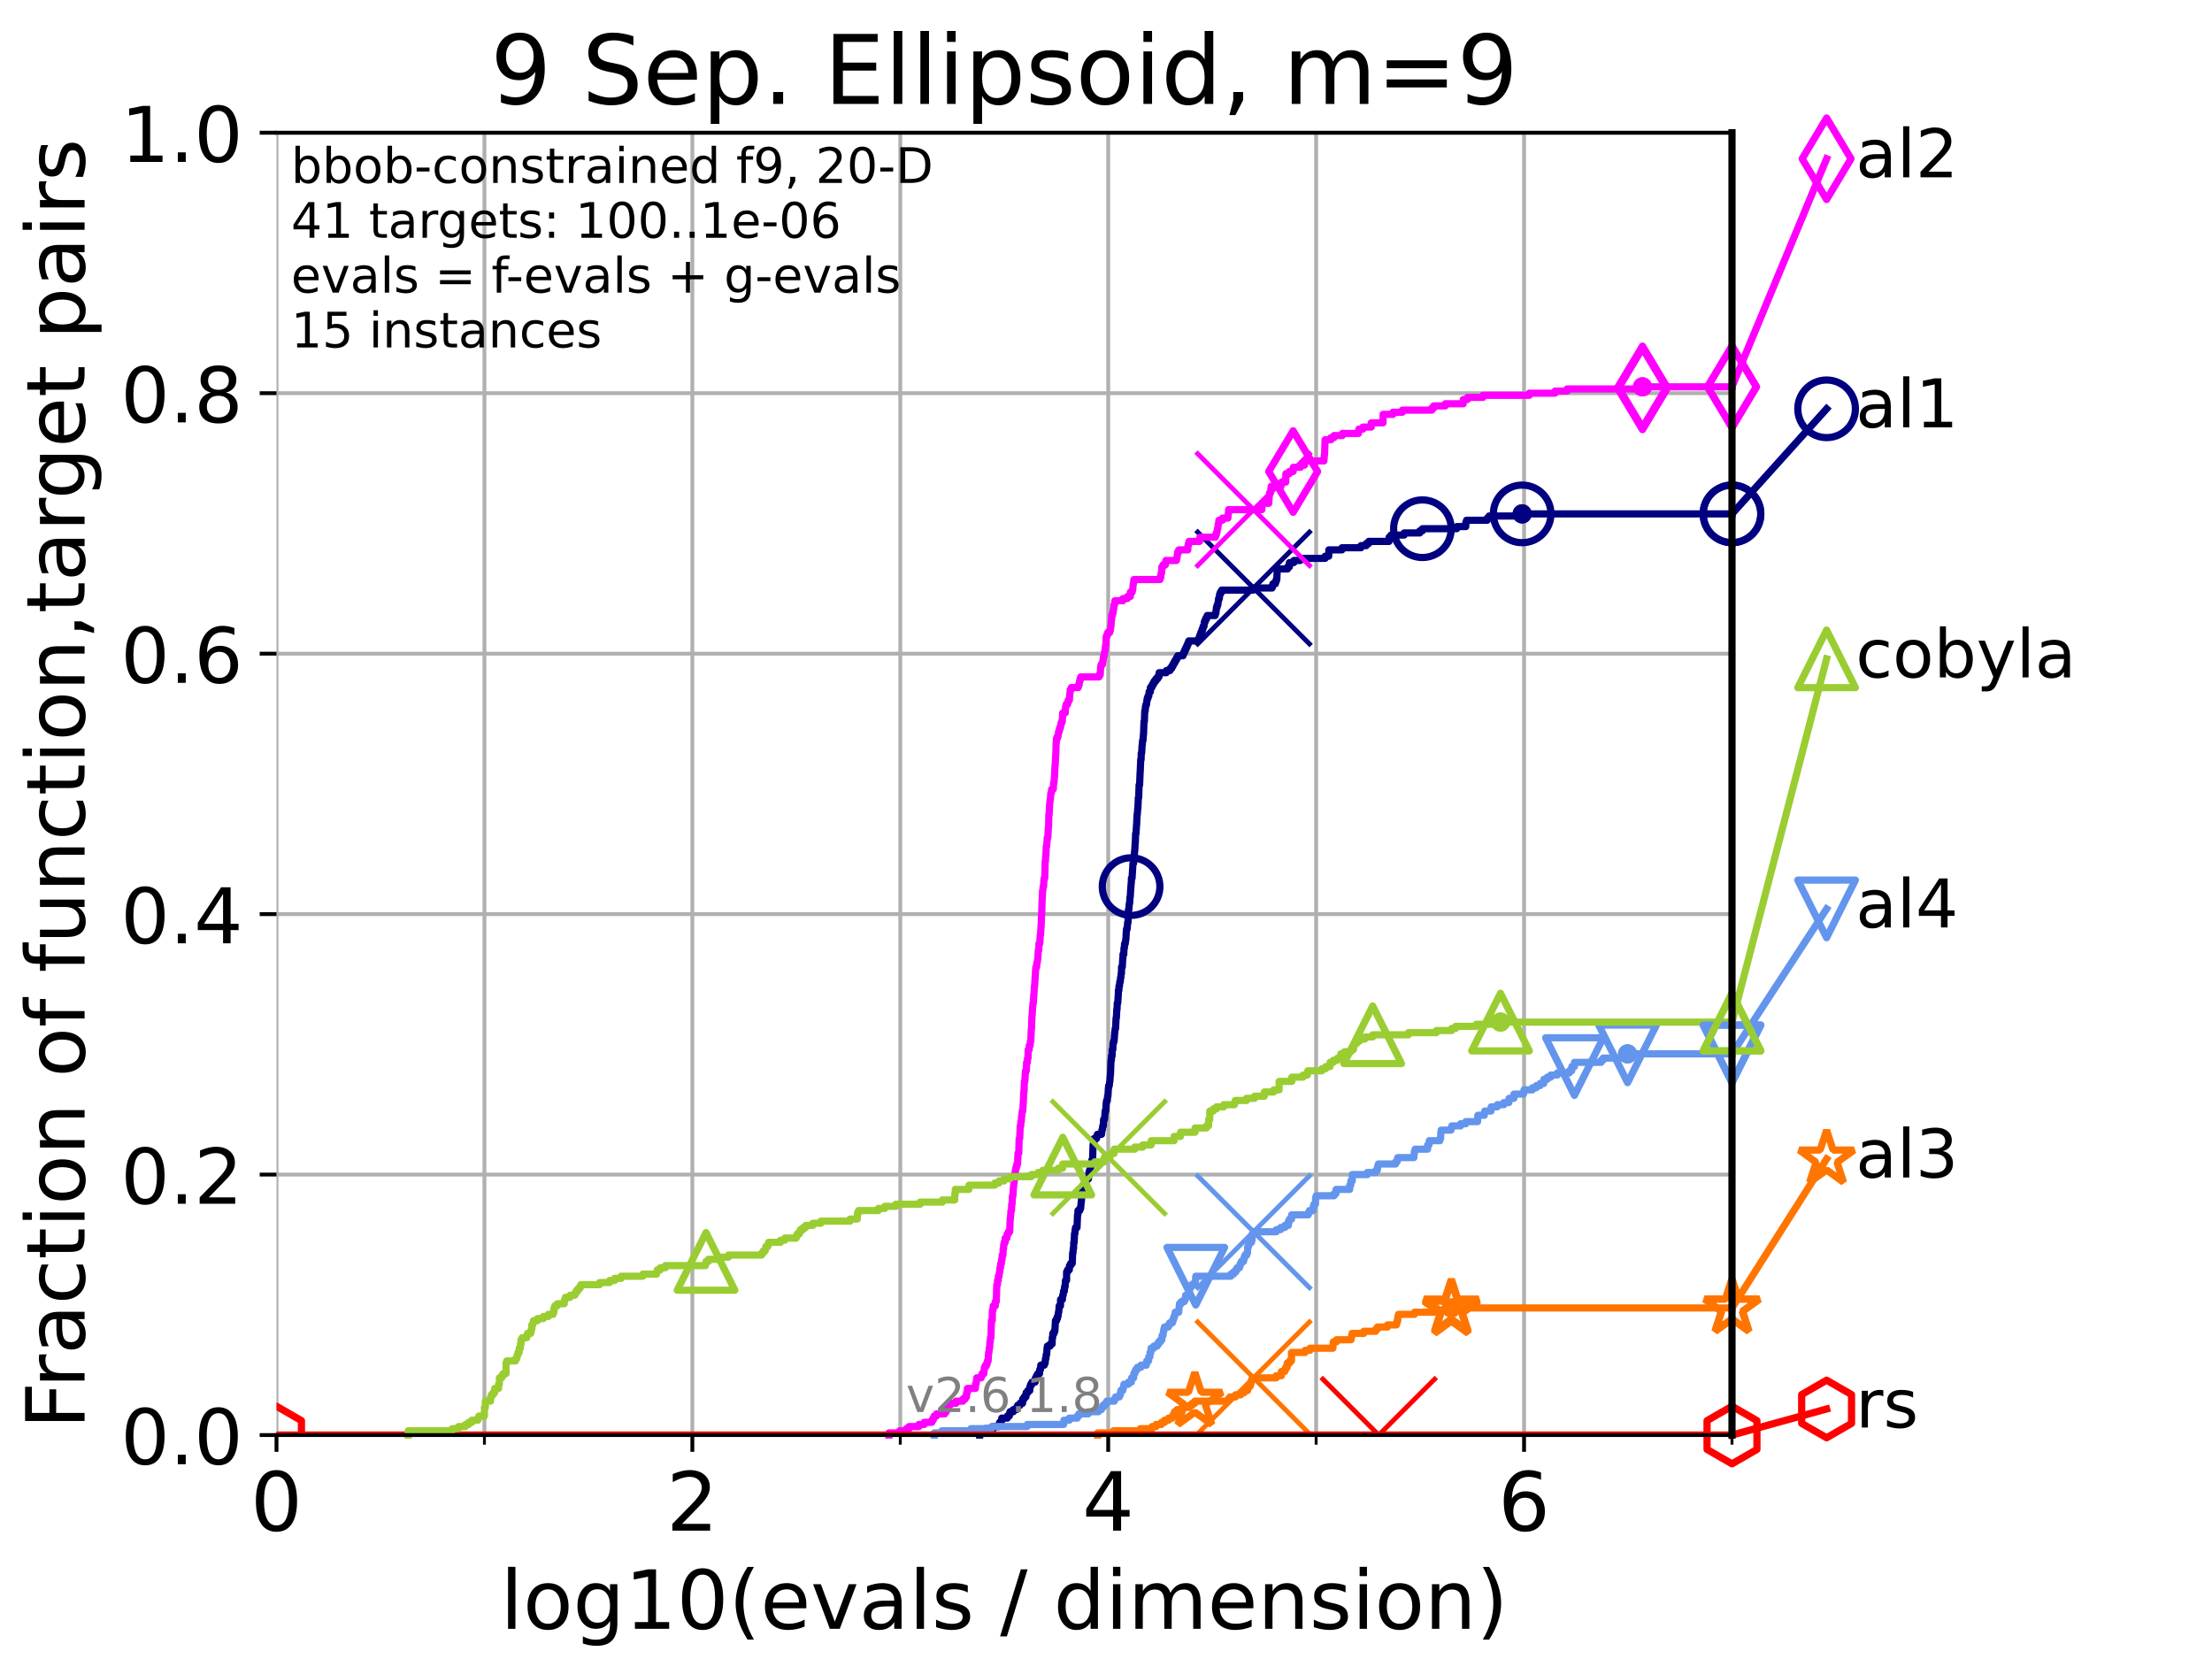<?xml version="1.0" encoding="utf-8" standalone="no"?>
<!DOCTYPE svg PUBLIC "-//W3C//DTD SVG 1.1//EN"
  "http://www.w3.org/Graphics/SVG/1.1/DTD/svg11.dtd">
<!-- Created with matplotlib (https://matplotlib.org/) -->
<svg height="345.6pt" version="1.1" viewBox="0 0 460.8 345.6" width="460.8pt" xmlns="http://www.w3.org/2000/svg" xmlns:xlink="http://www.w3.org/1999/xlink">
 <defs>
  <style type="text/css">*{stroke-linecap:butt;stroke-linejoin:round;}</style>
 </defs>
 <g id="figure_1">
  <g id="patch_1">
   <path d="M 0 345.6 
L 460.8 345.6 
L 460.8 0 
L 0 0 
z
" style="fill:#ffffff;"/>
  </g>
  <g id="axes_1">
   <g id="patch_2">
    <path d="M 57.6 298.944 
L 360.806 298.944 
L 360.806 27.648 
L 57.6 27.648 
z
" style="fill:#ffffff;"/>
   </g>
   <g id="matplotlib.axis_1">
    <g id="xtick_1">
     <g id="line2d_1">
      <path clip-path="url(#pae4d7aad7c)" d="M 57.6 298.944 
L 57.6 27.648 
" style="fill:none;stroke:#b0b0b0;stroke-linecap:square;stroke-width:0.8;"/>
     </g>
     <g id="line2d_2">
      <defs>
       <path d="M 0 0 
L 0 3.5 
" id="m0d42173b36" style="stroke:#000000;stroke-width:0.8;"/>
      </defs>
      <g>
       <use style="stroke:#000000;stroke-width:0.8;" x="57.6" xlink:href="#m0d42173b36" y="298.944"/>
      </g>
     </g>
     <g id="text_1">
      <!-- 0 -->
      <g transform="translate(52.192 318.861)scale(0.17 -0.17)">
       <defs>
        <path d="M 31.781 66.406 
Q 24.172 66.406 20.328 58.906 
Q 16.5 51.422 16.5 36.375 
Q 16.5 21.391 20.328 13.891 
Q 24.172 6.391 31.781 6.391 
Q 39.453 6.391 43.281 13.891 
Q 47.125 21.391 47.125 36.375 
Q 47.125 51.422 43.281 58.906 
Q 39.453 66.406 31.781 66.406 
z
M 31.781 74.219 
Q 44.047 74.219 50.516 64.516 
Q 56.984 54.828 56.984 36.375 
Q 56.984 17.969 50.516 8.266 
Q 44.047 -1.422 31.781 -1.422 
Q 19.531 -1.422 13.062 8.266 
Q 6.594 17.969 6.594 36.375 
Q 6.594 54.828 13.062 64.516 
Q 19.531 74.219 31.781 74.219 
z
" id="DejaVuSans-48"/>
       </defs>
       <use xlink:href="#DejaVuSans-48"/>
      </g>
     </g>
    </g>
    <g id="xtick_2">
     <g id="line2d_3">
      <path clip-path="url(#pae4d7aad7c)" d="M 144.23 298.944 
L 144.23 27.648 
" style="fill:none;stroke:#b0b0b0;stroke-linecap:square;stroke-width:0.8;"/>
     </g>
     <g id="line2d_4">
      <g>
       <use style="stroke:#000000;stroke-width:0.8;" x="144.23" xlink:href="#m0d42173b36" y="298.944"/>
      </g>
     </g>
     <g id="text_2">
      <!-- 2 -->
      <g transform="translate(138.822 318.861)scale(0.17 -0.17)">
       <defs>
        <path d="M 19.188 8.297 
L 53.609 8.297 
L 53.609 0 
L 7.328 0 
L 7.328 8.297 
Q 12.938 14.109 22.625 23.891 
Q 32.328 33.688 34.812 36.531 
Q 39.547 41.844 41.422 45.531 
Q 43.312 49.219 43.312 52.781 
Q 43.312 58.594 39.234 62.25 
Q 35.156 65.922 28.609 65.922 
Q 23.969 65.922 18.812 64.312 
Q 13.672 62.703 7.812 59.422 
L 7.812 69.391 
Q 13.766 71.781 18.938 73 
Q 24.125 74.219 28.422 74.219 
Q 39.75 74.219 46.484 68.547 
Q 53.219 62.891 53.219 53.422 
Q 53.219 48.922 51.531 44.891 
Q 49.859 40.875 45.406 35.406 
Q 44.188 33.984 37.641 27.219 
Q 31.109 20.453 19.188 8.297 
z
" id="DejaVuSans-50"/>
       </defs>
       <use xlink:href="#DejaVuSans-50"/>
      </g>
     </g>
    </g>
    <g id="xtick_3">
     <g id="line2d_5">
      <path clip-path="url(#pae4d7aad7c)" d="M 230.861 298.944 
L 230.861 27.648 
" style="fill:none;stroke:#b0b0b0;stroke-linecap:square;stroke-width:0.8;"/>
     </g>
     <g id="line2d_6">
      <g>
       <use style="stroke:#000000;stroke-width:0.8;" x="230.861" xlink:href="#m0d42173b36" y="298.944"/>
      </g>
     </g>
     <g id="text_3">
      <!-- 4 -->
      <g transform="translate(225.453 318.861)scale(0.17 -0.17)">
       <defs>
        <path d="M 37.797 64.312 
L 12.891 25.391 
L 37.797 25.391 
z
M 35.203 72.906 
L 47.609 72.906 
L 47.609 25.391 
L 58.016 25.391 
L 58.016 17.188 
L 47.609 17.188 
L 47.609 0 
L 37.797 0 
L 37.797 17.188 
L 4.891 17.188 
L 4.891 26.703 
z
" id="DejaVuSans-52"/>
       </defs>
       <use xlink:href="#DejaVuSans-52"/>
      </g>
     </g>
    </g>
    <g id="xtick_4">
     <g id="line2d_7">
      <path clip-path="url(#pae4d7aad7c)" d="M 317.491 298.944 
L 317.491 27.648 
" style="fill:none;stroke:#b0b0b0;stroke-linecap:square;stroke-width:0.8;"/>
     </g>
     <g id="line2d_8">
      <g>
       <use style="stroke:#000000;stroke-width:0.8;" x="317.491" xlink:href="#m0d42173b36" y="298.944"/>
      </g>
     </g>
     <g id="text_4">
      <!-- 6 -->
      <g transform="translate(312.083 318.861)scale(0.17 -0.17)">
       <defs>
        <path d="M 33.016 40.375 
Q 26.375 40.375 22.484 35.828 
Q 18.609 31.297 18.609 23.391 
Q 18.609 15.531 22.484 10.953 
Q 26.375 6.391 33.016 6.391 
Q 39.656 6.391 43.531 10.953 
Q 47.406 15.531 47.406 23.391 
Q 47.406 31.297 43.531 35.828 
Q 39.656 40.375 33.016 40.375 
z
M 52.594 71.297 
L 52.594 62.312 
Q 48.875 64.062 45.094 64.984 
Q 41.312 65.922 37.594 65.922 
Q 27.828 65.922 22.672 59.328 
Q 17.531 52.734 16.797 39.406 
Q 19.672 43.656 24.016 45.922 
Q 28.375 48.188 33.594 48.188 
Q 44.578 48.188 50.953 41.516 
Q 57.328 34.859 57.328 23.391 
Q 57.328 12.156 50.688 5.359 
Q 44.047 -1.422 33.016 -1.422 
Q 20.359 -1.422 13.672 8.266 
Q 6.984 17.969 6.984 36.375 
Q 6.984 53.656 15.188 63.938 
Q 23.391 74.219 37.203 74.219 
Q 40.922 74.219 44.703 73.484 
Q 48.484 72.75 52.594 71.297 
z
" id="DejaVuSans-54"/>
       </defs>
       <use xlink:href="#DejaVuSans-54"/>
      </g>
     </g>
    </g>
    <g id="xtick_5">
     <g id="line2d_9">
      <path clip-path="url(#pae4d7aad7c)" d="M 100.915 298.944 
L 100.915 27.648 
" style="fill:none;stroke:#b0b0b0;stroke-linecap:square;stroke-width:0.8;"/>
     </g>
     <g id="line2d_10">
      <defs>
       <path d="M 0 0 
L 0 2 
" id="mcabb0379db" style="stroke:#000000;stroke-width:0.6;"/>
      </defs>
      <g>
       <use style="stroke:#000000;stroke-width:0.6;" x="100.915" xlink:href="#mcabb0379db" y="298.944"/>
      </g>
     </g>
    </g>
    <g id="xtick_6">
     <g id="line2d_11">
      <path clip-path="url(#pae4d7aad7c)" d="M 187.546 298.944 
L 187.546 27.648 
" style="fill:none;stroke:#b0b0b0;stroke-linecap:square;stroke-width:0.8;"/>
     </g>
     <g id="line2d_12">
      <g>
       <use style="stroke:#000000;stroke-width:0.6;" x="187.546" xlink:href="#mcabb0379db" y="298.944"/>
      </g>
     </g>
    </g>
    <g id="xtick_7">
     <g id="line2d_13">
      <path clip-path="url(#pae4d7aad7c)" d="M 274.176 298.944 
L 274.176 27.648 
" style="fill:none;stroke:#b0b0b0;stroke-linecap:square;stroke-width:0.8;"/>
     </g>
     <g id="line2d_14">
      <g>
       <use style="stroke:#000000;stroke-width:0.6;" x="274.176" xlink:href="#mcabb0379db" y="298.944"/>
      </g>
     </g>
    </g>
    <g id="xtick_8">
     <g id="line2d_15">
      <path clip-path="url(#pae4d7aad7c)" d="M 360.806 298.944 
L 360.806 27.648 
" style="fill:none;stroke:#b0b0b0;stroke-linecap:square;stroke-width:0.8;"/>
     </g>
     <g id="line2d_16">
      <g>
       <use style="stroke:#000000;stroke-width:0.6;" x="360.806" xlink:href="#mcabb0379db" y="298.944"/>
      </g>
     </g>
    </g>
    <g id="text_5">
     <!-- log10(evals / dimension) -->
     <g transform="translate(104.239 339.314)scale(0.17 -0.17)">
      <defs>
       <path d="M 9.422 75.984 
L 18.406 75.984 
L 18.406 0 
L 9.422 0 
z
" id="DejaVuSans-108"/>
       <path d="M 30.609 48.391 
Q 23.391 48.391 19.188 42.75 
Q 14.984 37.109 14.984 27.297 
Q 14.984 17.484 19.156 11.844 
Q 23.344 6.203 30.609 6.203 
Q 37.797 6.203 41.984 11.859 
Q 46.188 17.531 46.188 27.297 
Q 46.188 37.016 41.984 42.703 
Q 37.797 48.391 30.609 48.391 
z
M 30.609 56 
Q 42.328 56 49.016 48.375 
Q 55.719 40.766 55.719 27.297 
Q 55.719 13.875 49.016 6.219 
Q 42.328 -1.422 30.609 -1.422 
Q 18.844 -1.422 12.172 6.219 
Q 5.516 13.875 5.516 27.297 
Q 5.516 40.766 12.172 48.375 
Q 18.844 56 30.609 56 
z
" id="DejaVuSans-111"/>
       <path d="M 45.406 27.984 
Q 45.406 37.75 41.375 43.109 
Q 37.359 48.484 30.078 48.484 
Q 22.859 48.484 18.828 43.109 
Q 14.797 37.75 14.797 27.984 
Q 14.797 18.266 18.828 12.891 
Q 22.859 7.516 30.078 7.516 
Q 37.359 7.516 41.375 12.891 
Q 45.406 18.266 45.406 27.984 
z
M 54.391 6.781 
Q 54.391 -7.172 48.188 -13.984 
Q 42 -20.797 29.203 -20.797 
Q 24.469 -20.797 20.266 -20.094 
Q 16.062 -19.391 12.109 -17.922 
L 12.109 -9.188 
Q 16.062 -11.328 19.922 -12.344 
Q 23.781 -13.375 27.781 -13.375 
Q 36.625 -13.375 41.016 -8.766 
Q 45.406 -4.156 45.406 5.172 
L 45.406 9.625 
Q 42.625 4.781 38.281 2.391 
Q 33.938 0 27.875 0 
Q 17.828 0 11.672 7.656 
Q 5.516 15.328 5.516 27.984 
Q 5.516 40.672 11.672 48.328 
Q 17.828 56 27.875 56 
Q 33.938 56 38.281 53.609 
Q 42.625 51.219 45.406 46.391 
L 45.406 54.688 
L 54.391 54.688 
z
" id="DejaVuSans-103"/>
       <path d="M 12.406 8.297 
L 28.516 8.297 
L 28.516 63.922 
L 10.984 60.406 
L 10.984 69.391 
L 28.422 72.906 
L 38.281 72.906 
L 38.281 8.297 
L 54.391 8.297 
L 54.391 0 
L 12.406 0 
z
" id="DejaVuSans-49"/>
       <path d="M 31 75.875 
Q 24.469 64.656 21.281 53.656 
Q 18.109 42.672 18.109 31.391 
Q 18.109 20.125 21.312 9.062 
Q 24.516 -2 31 -13.188 
L 23.188 -13.188 
Q 15.875 -1.703 12.234 9.375 
Q 8.594 20.453 8.594 31.391 
Q 8.594 42.281 12.203 53.312 
Q 15.828 64.359 23.188 75.875 
z
" id="DejaVuSans-40"/>
       <path d="M 56.203 29.594 
L 56.203 25.203 
L 14.891 25.203 
Q 15.484 15.922 20.484 11.062 
Q 25.484 6.203 34.422 6.203 
Q 39.594 6.203 44.453 7.469 
Q 49.312 8.734 54.109 11.281 
L 54.109 2.781 
Q 49.266 0.734 44.188 -0.344 
Q 39.109 -1.422 33.891 -1.422 
Q 20.797 -1.422 13.156 6.188 
Q 5.516 13.812 5.516 26.812 
Q 5.516 40.234 12.766 48.109 
Q 20.016 56 32.328 56 
Q 43.359 56 49.781 48.891 
Q 56.203 41.797 56.203 29.594 
z
M 47.219 32.234 
Q 47.125 39.594 43.094 43.984 
Q 39.062 48.391 32.422 48.391 
Q 24.906 48.391 20.391 44.141 
Q 15.875 39.891 15.188 32.172 
z
" id="DejaVuSans-101"/>
       <path d="M 2.984 54.688 
L 12.5 54.688 
L 29.594 8.797 
L 46.688 54.688 
L 56.203 54.688 
L 35.688 0 
L 23.484 0 
z
" id="DejaVuSans-118"/>
       <path d="M 34.281 27.484 
Q 23.391 27.484 19.188 25 
Q 14.984 22.516 14.984 16.5 
Q 14.984 11.719 18.141 8.906 
Q 21.297 6.109 26.703 6.109 
Q 34.188 6.109 38.703 11.406 
Q 43.219 16.703 43.219 25.484 
L 43.219 27.484 
z
M 52.203 31.203 
L 52.203 0 
L 43.219 0 
L 43.219 8.297 
Q 40.141 3.328 35.547 0.953 
Q 30.953 -1.422 24.312 -1.422 
Q 15.922 -1.422 10.953 3.297 
Q 6 8.016 6 15.922 
Q 6 25.141 12.172 29.828 
Q 18.359 34.516 30.609 34.516 
L 43.219 34.516 
L 43.219 35.406 
Q 43.219 41.609 39.141 45 
Q 35.062 48.391 27.688 48.391 
Q 23 48.391 18.547 47.266 
Q 14.109 46.141 10.016 43.891 
L 10.016 52.203 
Q 14.938 54.109 19.578 55.047 
Q 24.219 56 28.609 56 
Q 40.484 56 46.344 49.844 
Q 52.203 43.703 52.203 31.203 
z
" id="DejaVuSans-97"/>
       <path d="M 44.281 53.078 
L 44.281 44.578 
Q 40.484 46.531 36.375 47.5 
Q 32.281 48.484 27.875 48.484 
Q 21.188 48.484 17.844 46.438 
Q 14.5 44.391 14.5 40.281 
Q 14.5 37.156 16.891 35.375 
Q 19.281 33.594 26.516 31.984 
L 29.594 31.297 
Q 39.156 29.25 43.188 25.516 
Q 47.219 21.781 47.219 15.094 
Q 47.219 7.469 41.188 3.016 
Q 35.156 -1.422 24.609 -1.422 
Q 20.219 -1.422 15.453 -0.562 
Q 10.688 0.297 5.422 2 
L 5.422 11.281 
Q 10.406 8.688 15.234 7.391 
Q 20.062 6.109 24.812 6.109 
Q 31.156 6.109 34.562 8.281 
Q 37.984 10.453 37.984 14.406 
Q 37.984 18.062 35.516 20.016 
Q 33.062 21.969 24.703 23.781 
L 21.578 24.516 
Q 13.234 26.266 9.516 29.906 
Q 5.812 33.547 5.812 39.891 
Q 5.812 47.609 11.281 51.797 
Q 16.75 56 26.812 56 
Q 31.781 56 36.172 55.266 
Q 40.578 54.547 44.281 53.078 
z
" id="DejaVuSans-115"/>
       <path id="DejaVuSans-32"/>
       <path d="M 25.391 72.906 
L 33.688 72.906 
L 8.297 -9.281 
L 0 -9.281 
z
" id="DejaVuSans-47"/>
       <path d="M 45.406 46.391 
L 45.406 75.984 
L 54.391 75.984 
L 54.391 0 
L 45.406 0 
L 45.406 8.203 
Q 42.578 3.328 38.25 0.953 
Q 33.938 -1.422 27.875 -1.422 
Q 17.969 -1.422 11.734 6.484 
Q 5.516 14.406 5.516 27.297 
Q 5.516 40.188 11.734 48.094 
Q 17.969 56 27.875 56 
Q 33.938 56 38.25 53.625 
Q 42.578 51.266 45.406 46.391 
z
M 14.797 27.297 
Q 14.797 17.391 18.875 11.75 
Q 22.953 6.109 30.078 6.109 
Q 37.203 6.109 41.297 11.75 
Q 45.406 17.391 45.406 27.297 
Q 45.406 37.203 41.297 42.844 
Q 37.203 48.484 30.078 48.484 
Q 22.953 48.484 18.875 42.844 
Q 14.797 37.203 14.797 27.297 
z
" id="DejaVuSans-100"/>
       <path d="M 9.422 54.688 
L 18.406 54.688 
L 18.406 0 
L 9.422 0 
z
M 9.422 75.984 
L 18.406 75.984 
L 18.406 64.594 
L 9.422 64.594 
z
" id="DejaVuSans-105"/>
       <path d="M 52 44.188 
Q 55.375 50.25 60.062 53.125 
Q 64.75 56 71.094 56 
Q 79.641 56 84.281 50.016 
Q 88.922 44.047 88.922 33.016 
L 88.922 0 
L 79.891 0 
L 79.891 32.719 
Q 79.891 40.578 77.094 44.375 
Q 74.312 48.188 68.609 48.188 
Q 61.625 48.188 57.562 43.547 
Q 53.516 38.922 53.516 30.906 
L 53.516 0 
L 44.484 0 
L 44.484 32.719 
Q 44.484 40.625 41.703 44.406 
Q 38.922 48.188 33.109 48.188 
Q 26.219 48.188 22.156 43.531 
Q 18.109 38.875 18.109 30.906 
L 18.109 0 
L 9.078 0 
L 9.078 54.688 
L 18.109 54.688 
L 18.109 46.188 
Q 21.188 51.219 25.484 53.609 
Q 29.781 56 35.688 56 
Q 41.656 56 45.828 52.969 
Q 50 49.953 52 44.188 
z
" id="DejaVuSans-109"/>
       <path d="M 54.891 33.016 
L 54.891 0 
L 45.906 0 
L 45.906 32.719 
Q 45.906 40.484 42.875 44.328 
Q 39.844 48.188 33.797 48.188 
Q 26.516 48.188 22.312 43.547 
Q 18.109 38.922 18.109 30.906 
L 18.109 0 
L 9.078 0 
L 9.078 54.688 
L 18.109 54.688 
L 18.109 46.188 
Q 21.344 51.125 25.703 53.562 
Q 30.078 56 35.797 56 
Q 45.219 56 50.047 50.172 
Q 54.891 44.344 54.891 33.016 
z
" id="DejaVuSans-110"/>
       <path d="M 8.016 75.875 
L 15.828 75.875 
Q 23.141 64.359 26.781 53.312 
Q 30.422 42.281 30.422 31.391 
Q 30.422 20.453 26.781 9.375 
Q 23.141 -1.703 15.828 -13.188 
L 8.016 -13.188 
Q 14.5 -2 17.703 9.062 
Q 20.906 20.125 20.906 31.391 
Q 20.906 42.672 17.703 53.656 
Q 14.5 64.656 8.016 75.875 
z
" id="DejaVuSans-41"/>
      </defs>
      <use xlink:href="#DejaVuSans-108"/>
      <use x="27.783" xlink:href="#DejaVuSans-111"/>
      <use x="88.965" xlink:href="#DejaVuSans-103"/>
      <use x="152.441" xlink:href="#DejaVuSans-49"/>
      <use x="216.064" xlink:href="#DejaVuSans-48"/>
      <use x="279.688" xlink:href="#DejaVuSans-40"/>
      <use x="318.701" xlink:href="#DejaVuSans-101"/>
      <use x="380.225" xlink:href="#DejaVuSans-118"/>
      <use x="439.404" xlink:href="#DejaVuSans-97"/>
      <use x="500.684" xlink:href="#DejaVuSans-108"/>
      <use x="528.467" xlink:href="#DejaVuSans-115"/>
      <use x="580.566" xlink:href="#DejaVuSans-32"/>
      <use x="612.354" xlink:href="#DejaVuSans-47"/>
      <use x="646.045" xlink:href="#DejaVuSans-32"/>
      <use x="677.832" xlink:href="#DejaVuSans-100"/>
      <use x="741.309" xlink:href="#DejaVuSans-105"/>
      <use x="769.092" xlink:href="#DejaVuSans-109"/>
      <use x="866.504" xlink:href="#DejaVuSans-101"/>
      <use x="928.027" xlink:href="#DejaVuSans-110"/>
      <use x="991.406" xlink:href="#DejaVuSans-115"/>
      <use x="1043.506" xlink:href="#DejaVuSans-105"/>
      <use x="1071.289" xlink:href="#DejaVuSans-111"/>
      <use x="1132.471" xlink:href="#DejaVuSans-110"/>
      <use x="1195.85" xlink:href="#DejaVuSans-41"/>
     </g>
    </g>
   </g>
   <g id="matplotlib.axis_2">
    <g id="ytick_1">
     <g id="line2d_17">
      <path clip-path="url(#pae4d7aad7c)" d="M 57.6 298.944 
L 360.806 298.944 
" style="fill:none;stroke:#b0b0b0;stroke-linecap:square;stroke-width:0.8;"/>
     </g>
     <g id="line2d_18">
      <defs>
       <path d="M 0 0 
L -3.5 0 
" id="m301d178846" style="stroke:#000000;stroke-width:0.8;"/>
      </defs>
      <g>
       <use style="stroke:#000000;stroke-width:0.8;" x="57.6" xlink:href="#m301d178846" y="298.944"/>
      </g>
     </g>
     <g id="text_6">
      <!-- 0.0 -->
      <g transform="translate(25.155 305.023)scale(0.16 -0.16)">
       <defs>
        <path d="M 10.688 12.406 
L 21 12.406 
L 21 0 
L 10.688 0 
z
" id="DejaVuSans-46"/>
       </defs>
       <use xlink:href="#DejaVuSans-48"/>
       <use x="63.623" xlink:href="#DejaVuSans-46"/>
       <use x="95.41" xlink:href="#DejaVuSans-48"/>
      </g>
     </g>
    </g>
    <g id="ytick_2">
     <g id="line2d_19">
      <path clip-path="url(#pae4d7aad7c)" d="M 57.6 244.685 
L 360.806 244.685 
" style="fill:none;stroke:#b0b0b0;stroke-linecap:square;stroke-width:0.8;"/>
     </g>
     <g id="line2d_20">
      <g>
       <use style="stroke:#000000;stroke-width:0.8;" x="57.6" xlink:href="#m301d178846" y="244.685"/>
      </g>
     </g>
     <g id="text_7">
      <!-- 0.2 -->
      <g transform="translate(25.155 250.764)scale(0.16 -0.16)">
       <use xlink:href="#DejaVuSans-48"/>
       <use x="63.623" xlink:href="#DejaVuSans-46"/>
       <use x="95.41" xlink:href="#DejaVuSans-50"/>
      </g>
     </g>
    </g>
    <g id="ytick_3">
     <g id="line2d_21">
      <path clip-path="url(#pae4d7aad7c)" d="M 57.6 190.426 
L 360.806 190.426 
" style="fill:none;stroke:#b0b0b0;stroke-linecap:square;stroke-width:0.8;"/>
     </g>
     <g id="line2d_22">
      <g>
       <use style="stroke:#000000;stroke-width:0.8;" x="57.6" xlink:href="#m301d178846" y="190.426"/>
      </g>
     </g>
     <g id="text_8">
      <!-- 0.4 -->
      <g transform="translate(25.155 196.504)scale(0.16 -0.16)">
       <use xlink:href="#DejaVuSans-48"/>
       <use x="63.623" xlink:href="#DejaVuSans-46"/>
       <use x="95.41" xlink:href="#DejaVuSans-52"/>
      </g>
     </g>
    </g>
    <g id="ytick_4">
     <g id="line2d_23">
      <path clip-path="url(#pae4d7aad7c)" d="M 57.6 136.166 
L 360.806 136.166 
" style="fill:none;stroke:#b0b0b0;stroke-linecap:square;stroke-width:0.8;"/>
     </g>
     <g id="line2d_24">
      <g>
       <use style="stroke:#000000;stroke-width:0.8;" x="57.6" xlink:href="#m301d178846" y="136.166"/>
      </g>
     </g>
     <g id="text_9">
      <!-- 0.6 -->
      <g transform="translate(25.155 142.245)scale(0.16 -0.16)">
       <use xlink:href="#DejaVuSans-48"/>
       <use x="63.623" xlink:href="#DejaVuSans-46"/>
       <use x="95.41" xlink:href="#DejaVuSans-54"/>
      </g>
     </g>
    </g>
    <g id="ytick_5">
     <g id="line2d_25">
      <path clip-path="url(#pae4d7aad7c)" d="M 57.6 81.907 
L 360.806 81.907 
" style="fill:none;stroke:#b0b0b0;stroke-linecap:square;stroke-width:0.8;"/>
     </g>
     <g id="line2d_26">
      <g>
       <use style="stroke:#000000;stroke-width:0.8;" x="57.6" xlink:href="#m301d178846" y="81.907"/>
      </g>
     </g>
     <g id="text_10">
      <!-- 0.8 -->
      <g transform="translate(25.155 87.986)scale(0.16 -0.16)">
       <defs>
        <path d="M 31.781 34.625 
Q 24.75 34.625 20.719 30.859 
Q 16.703 27.094 16.703 20.516 
Q 16.703 13.922 20.719 10.156 
Q 24.75 6.391 31.781 6.391 
Q 38.812 6.391 42.859 10.172 
Q 46.922 13.969 46.922 20.516 
Q 46.922 27.094 42.891 30.859 
Q 38.875 34.625 31.781 34.625 
z
M 21.922 38.812 
Q 15.578 40.375 12.031 44.719 
Q 8.5 49.078 8.5 55.328 
Q 8.5 64.062 14.719 69.141 
Q 20.953 74.219 31.781 74.219 
Q 42.672 74.219 48.875 69.141 
Q 55.078 64.062 55.078 55.328 
Q 55.078 49.078 51.531 44.719 
Q 48 40.375 41.703 38.812 
Q 48.828 37.156 52.797 32.312 
Q 56.781 27.484 56.781 20.516 
Q 56.781 9.906 50.312 4.234 
Q 43.844 -1.422 31.781 -1.422 
Q 19.734 -1.422 13.25 4.234 
Q 6.781 9.906 6.781 20.516 
Q 6.781 27.484 10.781 32.312 
Q 14.797 37.156 21.922 38.812 
z
M 18.312 54.391 
Q 18.312 48.734 21.844 45.562 
Q 25.391 42.391 31.781 42.391 
Q 38.141 42.391 41.719 45.562 
Q 45.312 48.734 45.312 54.391 
Q 45.312 60.062 41.719 63.234 
Q 38.141 66.406 31.781 66.406 
Q 25.391 66.406 21.844 63.234 
Q 18.312 60.062 18.312 54.391 
z
" id="DejaVuSans-56"/>
       </defs>
       <use xlink:href="#DejaVuSans-48"/>
       <use x="63.623" xlink:href="#DejaVuSans-46"/>
       <use x="95.41" xlink:href="#DejaVuSans-56"/>
      </g>
     </g>
    </g>
    <g id="ytick_6">
     <g id="line2d_27">
      <path clip-path="url(#pae4d7aad7c)" d="M 57.6 27.648 
L 360.806 27.648 
" style="fill:none;stroke:#b0b0b0;stroke-linecap:square;stroke-width:0.8;"/>
     </g>
     <g id="line2d_28">
      <g>
       <use style="stroke:#000000;stroke-width:0.8;" x="57.6" xlink:href="#m301d178846" y="27.648"/>
      </g>
     </g>
     <g id="text_11">
      <!-- 1.0 -->
      <g transform="translate(25.155 33.727)scale(0.16 -0.16)">
       <use xlink:href="#DejaVuSans-49"/>
       <use x="63.623" xlink:href="#DejaVuSans-46"/>
       <use x="95.41" xlink:href="#DejaVuSans-48"/>
      </g>
     </g>
    </g>
    <g id="text_12">
     <!-- Fraction of function,target pairs -->
     <g transform="translate(17.62 297.681)rotate(-90)scale(0.17 -0.17)">
      <defs>
       <path d="M 9.812 72.906 
L 51.703 72.906 
L 51.703 64.594 
L 19.672 64.594 
L 19.672 43.109 
L 48.578 43.109 
L 48.578 34.812 
L 19.672 34.812 
L 19.672 0 
L 9.812 0 
z
" id="DejaVuSans-70"/>
       <path d="M 41.109 46.297 
Q 39.594 47.172 37.812 47.578 
Q 36.031 48 33.891 48 
Q 26.266 48 22.188 43.047 
Q 18.109 38.094 18.109 28.812 
L 18.109 0 
L 9.078 0 
L 9.078 54.688 
L 18.109 54.688 
L 18.109 46.188 
Q 20.953 51.172 25.484 53.578 
Q 30.031 56 36.531 56 
Q 37.453 56 38.578 55.875 
Q 39.703 55.766 41.062 55.516 
z
" id="DejaVuSans-114"/>
       <path d="M 48.781 52.594 
L 48.781 44.188 
Q 44.969 46.297 41.141 47.344 
Q 37.312 48.391 33.406 48.391 
Q 24.656 48.391 19.812 42.844 
Q 14.984 37.312 14.984 27.297 
Q 14.984 17.281 19.812 11.734 
Q 24.656 6.203 33.406 6.203 
Q 37.312 6.203 41.141 7.25 
Q 44.969 8.297 48.781 10.406 
L 48.781 2.094 
Q 45.016 0.344 40.984 -0.531 
Q 36.969 -1.422 32.422 -1.422 
Q 20.062 -1.422 12.781 6.344 
Q 5.516 14.109 5.516 27.297 
Q 5.516 40.672 12.859 48.328 
Q 20.219 56 33.016 56 
Q 37.156 56 41.109 55.141 
Q 45.062 54.297 48.781 52.594 
z
" id="DejaVuSans-99"/>
       <path d="M 18.312 70.219 
L 18.312 54.688 
L 36.812 54.688 
L 36.812 47.703 
L 18.312 47.703 
L 18.312 18.016 
Q 18.312 11.328 20.141 9.422 
Q 21.969 7.516 27.594 7.516 
L 36.812 7.516 
L 36.812 0 
L 27.594 0 
Q 17.188 0 13.234 3.875 
Q 9.281 7.766 9.281 18.016 
L 9.281 47.703 
L 2.688 47.703 
L 2.688 54.688 
L 9.281 54.688 
L 9.281 70.219 
z
" id="DejaVuSans-116"/>
       <path d="M 37.109 75.984 
L 37.109 68.5 
L 28.516 68.5 
Q 23.688 68.5 21.797 66.547 
Q 19.922 64.594 19.922 59.516 
L 19.922 54.688 
L 34.719 54.688 
L 34.719 47.703 
L 19.922 47.703 
L 19.922 0 
L 10.891 0 
L 10.891 47.703 
L 2.297 47.703 
L 2.297 54.688 
L 10.891 54.688 
L 10.891 58.5 
Q 10.891 67.625 15.141 71.797 
Q 19.391 75.984 28.609 75.984 
z
" id="DejaVuSans-102"/>
       <path d="M 8.5 21.578 
L 8.5 54.688 
L 17.484 54.688 
L 17.484 21.922 
Q 17.484 14.156 20.5 10.266 
Q 23.531 6.391 29.594 6.391 
Q 36.859 6.391 41.078 11.031 
Q 45.312 15.672 45.312 23.688 
L 45.312 54.688 
L 54.297 54.688 
L 54.297 0 
L 45.312 0 
L 45.312 8.406 
Q 42.047 3.422 37.719 1 
Q 33.406 -1.422 27.688 -1.422 
Q 18.266 -1.422 13.375 4.438 
Q 8.5 10.297 8.5 21.578 
z
M 31.109 56 
z
" id="DejaVuSans-117"/>
       <path d="M 11.719 12.406 
L 22.016 12.406 
L 22.016 4 
L 14.016 -11.625 
L 7.719 -11.625 
L 11.719 4 
z
" id="DejaVuSans-44"/>
       <path d="M 18.109 8.203 
L 18.109 -20.797 
L 9.078 -20.797 
L 9.078 54.688 
L 18.109 54.688 
L 18.109 46.391 
Q 20.953 51.266 25.266 53.625 
Q 29.594 56 35.594 56 
Q 45.562 56 51.781 48.094 
Q 58.016 40.188 58.016 27.297 
Q 58.016 14.406 51.781 6.484 
Q 45.562 -1.422 35.594 -1.422 
Q 29.594 -1.422 25.266 0.953 
Q 20.953 3.328 18.109 8.203 
z
M 48.688 27.297 
Q 48.688 37.203 44.609 42.844 
Q 40.531 48.484 33.406 48.484 
Q 26.266 48.484 22.188 42.844 
Q 18.109 37.203 18.109 27.297 
Q 18.109 17.391 22.188 11.75 
Q 26.266 6.109 33.406 6.109 
Q 40.531 6.109 44.609 11.75 
Q 48.688 17.391 48.688 27.297 
z
" id="DejaVuSans-112"/>
      </defs>
      <use xlink:href="#DejaVuSans-70"/>
      <use x="50.27" xlink:href="#DejaVuSans-114"/>
      <use x="91.383" xlink:href="#DejaVuSans-97"/>
      <use x="152.662" xlink:href="#DejaVuSans-99"/>
      <use x="207.643" xlink:href="#DejaVuSans-116"/>
      <use x="246.852" xlink:href="#DejaVuSans-105"/>
      <use x="274.635" xlink:href="#DejaVuSans-111"/>
      <use x="335.816" xlink:href="#DejaVuSans-110"/>
      <use x="399.195" xlink:href="#DejaVuSans-32"/>
      <use x="430.982" xlink:href="#DejaVuSans-111"/>
      <use x="492.164" xlink:href="#DejaVuSans-102"/>
      <use x="527.369" xlink:href="#DejaVuSans-32"/>
      <use x="559.156" xlink:href="#DejaVuSans-102"/>
      <use x="594.361" xlink:href="#DejaVuSans-117"/>
      <use x="657.74" xlink:href="#DejaVuSans-110"/>
      <use x="721.119" xlink:href="#DejaVuSans-99"/>
      <use x="776.1" xlink:href="#DejaVuSans-116"/>
      <use x="815.309" xlink:href="#DejaVuSans-105"/>
      <use x="843.092" xlink:href="#DejaVuSans-111"/>
      <use x="904.273" xlink:href="#DejaVuSans-110"/>
      <use x="967.652" xlink:href="#DejaVuSans-44"/>
      <use x="999.439" xlink:href="#DejaVuSans-116"/>
      <use x="1038.648" xlink:href="#DejaVuSans-97"/>
      <use x="1099.928" xlink:href="#DejaVuSans-114"/>
      <use x="1139.291" xlink:href="#DejaVuSans-103"/>
      <use x="1202.768" xlink:href="#DejaVuSans-101"/>
      <use x="1264.291" xlink:href="#DejaVuSans-116"/>
      <use x="1303.5" xlink:href="#DejaVuSans-32"/>
      <use x="1335.287" xlink:href="#DejaVuSans-112"/>
      <use x="1398.764" xlink:href="#DejaVuSans-97"/>
      <use x="1460.043" xlink:href="#DejaVuSans-105"/>
      <use x="1487.826" xlink:href="#DejaVuSans-114"/>
      <use x="1528.939" xlink:href="#DejaVuSans-115"/>
     </g>
    </g>
   </g>
   <g id="line2d_29">
    <defs>
     <path d="M 0 1.5 
C 0.398 1.5 0.779 1.342 1.061 1.061 
C 1.342 0.779 1.5 0.398 1.5 0 
C 1.5 -0.398 1.342 -0.779 1.061 -1.061 
C 0.779 -1.342 0.398 -1.5 0 -1.5 
C -0.398 -1.5 -0.779 -1.342 -1.061 -1.061 
C -1.342 -0.779 -1.5 -0.398 -1.5 0 
C -1.5 0.398 -1.342 0.779 -1.061 1.061 
C -0.779 1.342 -0.398 1.5 0 1.5 
z
" id="m91a922517d" style="stroke:#000080;"/>
    </defs>
    <g>
     <use style="fill:#000080;stroke:#000080;" x="317.091" xlink:href="#m91a922517d" y="107.052"/>
     <use style="fill:#000080;stroke:#000080;" x="317.091" xlink:href="#m91a922517d" y="107.052"/>
    </g>
   </g>
   <g id="line2d_30">
    <path d="M 204.074 298.944 
L 204.074 298.503 
L 205.069 298.503 
L 205.144 297.621 
L 206.944 297.621 
L 206.944 297.179 
L 208.047 297.179 
L 208.047 296.738 
L 208.249 296.738 
L 208.249 296.297 
L 208.59 296.297 
L 208.687 295.415 
L 209.862 295.415 
L 209.862 294.974 
L 210.259 294.974 
L 210.259 294.533 
L 210.39 294.533 
L 210.39 294.092 
L 211.08 294.092 
L 211.08 293.65 
L 211.743 293.65 
L 211.743 293.209 
L 211.986 293.209 
L 211.986 292.768 
L 212.477 292.768 
L 212.477 292.327 
L 213.022 292.327 
L 213.036 291.445 
L 213.335 291.445 
L 213.335 291.004 
L 213.715 291.004 
L 213.754 290.121 
L 214.103 290.121 
L 214.103 289.68 
L 214.528 289.68 
L 214.556 288.798 
L 214.715 288.798 
L 214.715 288.357 
L 214.984 288.357 
L 214.984 287.916 
L 215.643 287.916 
L 215.708 287.033 
L 215.927 287.033 
L 215.927 286.592 
L 216.178 286.592 
L 216.178 286.151 
L 216.561 286.151 
L 216.612 285.269 
L 216.758 285.269 
L 216.814 284.387 
L 217.545 284.387 
L 217.545 283.946 
L 217.734 283.946 
L 217.777 283.063 
L 217.88 283.063 
L 217.944 282.181 
L 218.045 282.181 
L 218.116 280.858 
L 218.186 280.858 
L 218.186 280.416 
L 218.765 280.416 
L 218.765 279.975 
L 219.175 279.975 
L 219.206 278.652 
L 219.292 278.652 
L 219.319 277.77 
L 219.59 277.77 
L 219.59 277.329 
L 219.744 277.329 
L 219.845 275.564 
L 219.857 275.564 
L 219.857 275.123 
L 220.105 275.123 
L 220.105 274.682 
L 220.275 274.682 
L 220.275 274.241 
L 220.399 274.241 
L 220.489 273.358 
L 220.555 273.358 
L 220.654 272.035 
L 220.922 272.035 
L 220.934 270.712 
L 221.316 270.712 
L 221.384 269.829 
L 221.477 269.829 
L 221.558 268.947 
L 221.73 268.947 
L 221.766 268.065 
L 221.877 268.065 
L 221.955 266.741 
L 222.183 266.741 
L 222.193 264.977 
L 222.384 264.977 
L 222.384 264.536 
L 222.758 264.536 
L 222.788 263.653 
L 223.025 263.653 
L 223.025 263.212 
L 223.364 263.212 
L 223.454 261.007 
L 223.522 261.007 
L 223.573 260.124 
L 223.637 260.124 
L 223.677 258.801 
L 223.769 258.801 
L 223.833 257.036 
L 223.916 257.036 
L 223.967 256.154 
L 224.055 256.154 
L 224.055 255.713 
L 224.367 255.713 
L 224.471 253.066 
L 224.538 253.066 
L 224.564 252.184 
L 224.937 252.184 
L 224.937 251.743 
L 225.118 251.743 
L 225.226 250.42 
L 225.254 250.42 
L 225.353 249.096 
L 225.405 249.096 
L 225.47 247.332 
L 225.644 247.332 
L 225.644 246.89 
L 225.891 246.89 
L 225.891 246.449 
L 226.218 246.449 
L 226.298 245.567 
L 226.748 245.567 
L 226.845 244.244 
L 226.956 244.244 
L 226.956 243.803 
L 227.101 243.803 
L 227.18 242.92 
L 227.348 242.92 
L 227.433 242.038 
L 227.462 242.038 
L 227.462 241.597 
L 227.608 241.597 
L 227.703 238.509 
L 227.783 238.509 
L 227.783 238.068 
L 227.903 238.068 
L 227.903 237.186 
L 228.431 237.186 
L 228.431 236.744 
L 228.611 236.744 
L 228.611 236.303 
L 229.473 236.303 
L 229.546 235.421 
L 229.626 235.421 
L 229.724 234.539 
L 229.85 234.539 
L 229.896 233.215 
L 230.088 233.215 
L 230.194 231.892 
L 230.218 231.892 
L 230.218 231.451 
L 230.344 231.451 
L 230.446 229.686 
L 230.521 229.686 
L 230.521 229.245 
L 230.685 229.245 
L 230.721 228.363 
L 230.802 228.363 
L 230.907 226.598 
L 230.951 226.598 
L 230.951 226.157 
L 231.079 226.157 
L 231.176 225.275 
L 231.205 225.275 
L 231.296 223.952 
L 231.332 223.952 
L 231.44 220.864 
L 231.529 220.864 
L 231.535 219.981 
L 231.666 219.981 
L 231.693 218.658 
L 231.818 218.658 
L 231.876 217.335 
L 231.96 217.335 
L 231.96 216.894 
L 232.093 216.894 
L 232.202 215.129 
L 232.226 215.129 
L 232.309 214.247 
L 232.397 214.247 
L 232.498 212.041 
L 232.565 212.041 
L 232.648 210.277 
L 232.7 210.277 
L 232.745 208.953 
L 232.849 208.953 
L 232.959 207.189 
L 232.968 207.189 
L 232.978 206.306 
L 233.086 206.306 
L 233.101 205.424 
L 233.209 205.424 
L 233.265 204.542 
L 233.369 204.542 
L 233.432 203.66 
L 233.495 203.66 
L 233.565 202.777 
L 233.621 202.777 
L 233.638 201.454 
L 233.788 201.454 
L 233.893 199.689 
L 233.918 199.689 
L 233.939 198.807 
L 234.101 198.807 
L 234.149 197.484 
L 234.235 197.484 
L 234.265 196.601 
L 234.406 196.601 
L 234.506 195.719 
L 234.545 195.719 
L 234.633 193.955 
L 234.676 193.955 
L 234.676 193.514 
L 234.809 193.514 
L 234.903 192.19 
L 234.987 192.19 
L 235.059 189.543 
L 235.155 189.543 
L 235.256 188.22 
L 235.319 188.22 
L 235.394 186.897 
L 235.444 186.897 
L 235.553 185.132 
L 235.561 185.132 
L 235.658 183.809 
L 235.683 183.809 
L 235.695 182.926 
L 235.827 182.926 
L 235.938 181.162 
L 235.945 181.162 
L 236.017 179.838 
L 236.149 179.838 
L 236.192 178.515 
L 236.279 178.515 
L 236.364 177.192 
L 236.393 177.192 
L 236.487 175.427 
L 236.517 175.427 
L 236.563 173.663 
L 236.65 173.663 
L 236.754 171.898 
L 236.772 171.898 
L 236.877 169.692 
L 236.914 169.692 
L 237.014 168.369 
L 237.039 168.369 
L 237.139 166.163 
L 237.209 166.163 
L 237.297 163.517 
L 237.4 163.517 
L 237.506 160.87 
L 237.523 160.87 
L 237.633 158.223 
L 237.712 158.223 
L 237.74 156.9 
L 237.825 156.9 
L 237.927 155.135 
L 237.961 155.135 
L 238.021 154.253 
L 238.105 154.253 
L 238.198 152.929 
L 238.221 152.929 
L 238.316 150.283 
L 238.397 150.283 
L 238.472 148.077 
L 238.574 148.077 
L 238.613 147.195 
L 238.718 147.195 
L 238.718 146.754 
L 238.843 146.754 
L 238.919 145.871 
L 238.996 145.871 
L 238.996 145.43 
L 239.15 145.43 
L 239.15 144.989 
L 239.318 144.989 
L 239.377 144.107 
L 239.643 144.107 
L 239.649 143.225 
L 239.94 143.225 
L 239.94 142.783 
L 240.181 142.783 
L 240.181 142.342 
L 240.428 142.342 
L 240.428 141.901 
L 240.755 141.901 
L 240.755 141.46 
L 241.128 141.46 
L 241.128 141.019 
L 241.436 141.019 
L 241.467 140.137 
L 242.959 140.137 
L 242.959 139.695 
L 243.733 139.695 
L 243.733 139.254 
L 244.077 139.254 
L 244.077 138.813 
L 244.329 138.813 
L 244.329 138.372 
L 244.568 138.372 
L 244.568 137.931 
L 244.829 137.931 
L 244.829 137.49 
L 245.083 137.49 
L 245.083 137.049 
L 245.328 137.049 
L 245.328 136.608 
L 246.449 136.608 
L 246.449 136.166 
L 246.652 136.166 
L 246.652 135.725 
L 246.847 135.725 
L 246.847 135.284 
L 247.063 135.284 
L 247.063 134.843 
L 247.265 134.843 
L 247.265 134.402 
L 247.448 134.402 
L 247.448 133.961 
L 247.635 133.961 
L 247.635 133.52 
L 249.66 133.52 
L 249.66 133.078 
L 249.836 133.078 
L 249.836 132.637 
L 250.002 132.637 
L 250.002 132.196 
L 250.156 132.196 
L 250.156 131.755 
L 250.339 131.755 
L 250.339 131.314 
L 250.5 131.314 
L 250.5 130.873 
L 250.654 130.873 
L 250.654 130.432 
L 250.833 130.432 
L 250.882 129.549 
L 251.053 129.549 
L 251.053 129.108 
L 251.259 129.108 
L 251.259 128.667 
L 251.489 128.667 
L 251.489 128.226 
L 253.13 128.226 
L 253.13 127.785 
L 253.285 127.785 
L 253.361 126.903 
L 253.417 126.903 
L 253.417 126.462 
L 253.561 126.462 
L 253.561 126.02 
L 253.701 126.02 
L 253.798 125.138 
L 253.847 125.138 
L 253.847 124.697 
L 254.02 124.697 
L 254.058 123.815 
L 254.22 123.815 
L 254.22 123.374 
L 254.488 123.374 
L 254.488 122.932 
L 261.066 122.932 
L 261.066 122.491 
L 265.009 122.491 
L 265.009 122.05 
L 265.174 122.05 
L 265.174 121.609 
L 265.691 121.609 
L 265.691 121.168 
L 265.852 121.168 
L 265.852 120.727 
L 265.985 120.727 
L 266.054 118.962 
L 266.126 118.962 
L 266.126 118.521 
L 268.231 118.521 
L 268.231 118.08 
L 268.613 118.08 
L 268.613 117.198 
L 269.541 117.198 
L 269.541 116.757 
L 270.882 116.757 
L 270.882 116.315 
L 276.046 116.315 
L 276.046 115.874 
L 276.795 115.874 
L 276.822 114.551 
L 279.552 114.551 
L 279.552 114.11 
L 283.512 114.11 
L 283.512 113.669 
L 284.612 113.669 
L 284.612 113.228 
L 285.121 113.228 
L 285.121 112.786 
L 289.361 112.786 
L 289.381 111.904 
L 289.755 111.904 
L 289.755 111.463 
L 292.506 111.463 
L 292.506 111.022 
L 295.758 111.022 
L 295.758 110.581 
L 296.314 110.581 
L 296.314 110.14 
L 303.464 110.14 
L 303.464 109.698 
L 305.349 109.698 
L 305.349 108.816 
L 305.51 108.816 
L 305.51 108.375 
L 309.82 108.375 
L 309.82 107.934 
L 310.207 107.934 
L 310.207 107.493 
L 317.091 107.493 
L 317.091 107.052 
L 360.806 107.052 
L 360.806 107.052 
" style="fill:none;stroke:#000080;stroke-linecap:square;stroke-width:1.5;"/>
   </g>
   <g id="line2d_31">
    <defs>
     <path d="M 0 6 
C 1.591 6 3.117 5.368 4.243 4.243 
C 5.368 3.117 6 1.591 6 0 
C 6 -1.591 5.368 -3.117 4.243 -4.243 
C 3.117 -5.368 1.591 -6 0 -6 
C -1.591 -6 -3.117 -5.368 -4.243 -4.243 
C -5.368 -3.117 -6 -1.591 -6 0 
C -6 1.591 -5.368 3.117 -4.243 4.243 
C -3.117 5.368 -1.591 6 0 6 
z
" id="m8767d6d4a5" style="stroke:#000080;stroke-width:1.5;"/>
    </defs>
    <g>
     <use style="fill-opacity:0;stroke:#000080;stroke-width:1.5;" x="235.627" xlink:href="#m8767d6d4a5" y="184.691"/>
     <use style="fill-opacity:0;stroke:#000080;stroke-width:1.5;" x="296.314" xlink:href="#m8767d6d4a5" y="110.14"/>
     <use style="fill-opacity:0;stroke:#000080;stroke-width:1.5;" x="317.091" xlink:href="#m8767d6d4a5" y="107.052"/>
     <use style="fill-opacity:0;stroke:#000080;stroke-width:1.5;" x="360.806" xlink:href="#m8767d6d4a5" y="107.052"/>
    </g>
   </g>
   <g id="line2d_32">
    <path style="fill:none;stroke:#000080;stroke-linecap:square;stroke-width:1.5;"/>
    <g/>
   </g>
   <g id="line2d_33">
    <path clip-path="url(#pae4d7aad7c)" d="M 261.138 122.491 
" style="fill:none;stroke:#000080;stroke-linecap:square;stroke-width:1.5;"/>
    <defs>
     <path d="M -12 12 
L 12 -12 
M -12 -12 
L 12 12 
" id="m1f3d2c98d6" style="stroke:#000080;"/>
    </defs>
    <g clip-path="url(#pae4d7aad7c)">
     <use style="fill:#000080;stroke:#000080;" x="261.138" xlink:href="#m1f3d2c98d6" y="122.491"/>
    </g>
   </g>
   <g id="line2d_34">
    <defs>
     <path d="M 0 1.5 
C 0.398 1.5 0.779 1.342 1.061 1.061 
C 1.342 0.779 1.5 0.398 1.5 0 
C 1.5 -0.398 1.342 -0.779 1.061 -1.061 
C 0.779 -1.342 0.398 -1.5 0 -1.5 
C -0.398 -1.5 -0.779 -1.342 -1.061 -1.061 
C -1.342 -0.779 -1.5 -0.398 -1.5 0 
C -1.5 0.398 -1.342 0.779 -1.061 1.061 
C -0.779 1.342 -0.398 1.5 0 1.5 
z
" id="mf6806ee645" style="stroke:#ff00ff;"/>
    </defs>
    <g>
     <use style="fill:#ff00ff;stroke:#ff00ff;" x="342.158" xlink:href="#mf6806ee645" y="80.584"/>
     <use style="fill:#ff00ff;stroke:#ff00ff;" x="342.158" xlink:href="#mf6806ee645" y="80.584"/>
    </g>
   </g>
   <g id="line2d_35">
    <path d="M 185.187 298.944 
L 185.187 298.503 
L 187.414 298.503 
L 187.414 298.062 
L 188.814 298.062 
L 188.814 297.621 
L 189.372 297.621 
L 189.372 297.179 
L 191.419 297.179 
L 191.419 296.738 
L 192.534 296.738 
L 192.534 296.297 
L 194.115 296.297 
L 194.115 295.856 
L 194.389 295.856 
L 194.389 295.415 
L 194.602 295.415 
L 194.602 294.974 
L 195.102 294.974 
L 195.102 294.533 
L 196.804 294.533 
L 196.804 294.092 
L 197.133 294.092 
L 197.133 293.65 
L 197.366 293.65 
L 197.366 293.209 
L 197.573 293.209 
L 197.573 292.768 
L 197.881 292.768 
L 197.881 292.327 
L 199.168 292.327 
L 199.168 291.886 
L 200.599 291.886 
L 200.599 291.445 
L 201.058 291.445 
L 201.058 291.004 
L 201.349 291.004 
L 201.349 290.121 
L 201.52 290.121 
L 201.527 289.239 
L 203.197 289.239 
L 203.209 288.357 
L 203.327 288.357 
L 203.423 287.475 
L 203.47 287.475 
L 203.47 287.033 
L 204.388 287.033 
L 204.388 286.592 
L 204.572 286.592 
L 204.572 286.151 
L 204.954 286.151 
L 205.06 284.828 
L 205.294 284.828 
L 205.294 284.387 
L 205.568 284.387 
L 205.568 283.946 
L 205.683 283.946 
L 205.683 283.504 
L 205.846 283.504 
L 205.949 281.74 
L 206.006 281.74 
L 206.086 280.858 
L 206.149 280.858 
L 206.226 279.534 
L 206.275 279.534 
L 206.34 278.652 
L 206.429 278.652 
L 206.531 275.123 
L 206.696 275.123 
L 206.737 272.917 
L 206.862 272.917 
L 206.903 272.035 
L 207.341 272.035 
L 207.341 271.153 
L 207.544 271.153 
L 207.649 267.624 
L 207.793 267.624 
L 207.793 266.741 
L 207.956 266.741 
L 207.978 265.859 
L 208.118 265.859 
L 208.204 264.977 
L 208.261 264.977 
L 208.304 264.095 
L 208.427 264.095 
L 208.465 263.212 
L 208.606 263.212 
L 208.659 262.33 
L 208.761 262.33 
L 208.779 261.448 
L 208.938 261.448 
L 208.981 260.124 
L 209.052 260.124 
L 209.099 259.242 
L 209.188 259.242 
L 209.188 258.801 
L 209.393 258.801 
L 209.393 257.919 
L 209.766 257.919 
L 209.829 257.036 
L 210.04 257.036 
L 210.04 256.595 
L 210.335 256.595 
L 210.438 253.949 
L 210.474 253.949 
L 210.581 252.625 
L 210.593 252.625 
L 210.593 252.184 
L 210.712 252.184 
L 210.757 250.861 
L 210.827 250.861 
L 210.911 249.096 
L 211.014 249.096 
L 211.116 247.332 
L 211.14 247.332 
L 211.201 246.449 
L 211.27 246.449 
L 211.358 245.126 
L 211.401 245.126 
L 211.502 243.803 
L 211.599 243.803 
L 211.599 243.361 
L 211.724 243.361 
L 211.724 242.92 
L 211.837 242.92 
L 211.837 242.479 
L 211.981 242.479 
L 212.063 240.273 
L 212.225 240.273 
L 212.311 237.186 
L 212.422 237.186 
L 212.529 234.539 
L 212.631 234.539 
L 212.664 233.657 
L 212.747 233.657 
L 212.833 232.333 
L 212.875 232.333 
L 212.954 231.451 
L 213.057 231.451 
L 213.163 229.686 
L 213.177 229.686 
L 213.266 227.481 
L 213.332 227.481 
L 213.394 225.275 
L 213.494 225.275 
L 213.595 223.51 
L 213.639 223.51 
L 213.639 223.069 
L 213.814 223.069 
L 213.861 221.305 
L 214.023 221.305 
L 214.059 220.423 
L 214.151 220.423 
L 214.195 218.658 
L 214.398 218.658 
L 214.413 217.776 
L 214.608 217.776 
L 214.656 216.894 
L 214.738 216.894 
L 214.846 214.247 
L 214.879 214.247 
L 214.979 211.6 
L 215.011 211.6 
L 215.111 209.835 
L 215.123 209.835 
L 215.2 208.953 
L 215.273 208.953 
L 215.352 207.189 
L 215.389 207.189 
L 215.482 205.424 
L 215.529 205.424 
L 215.635 203.66 
L 215.646 203.66 
L 215.746 201.895 
L 215.786 201.895 
L 215.786 201.454 
L 215.953 201.454 
L 215.994 200.572 
L 216.077 200.572 
L 216.178 199.689 
L 216.195 199.689 
L 216.298 197.925 
L 216.412 197.925 
L 216.425 196.601 
L 216.593 196.601 
L 216.697 194.837 
L 216.756 194.837 
L 216.861 193.072 
L 216.88 193.072 
L 216.979 190.426 
L 217.004 190.426 
L 217.099 187.338 
L 217.121 187.338 
L 217.182 185.573 
L 217.241 185.573 
L 217.297 184.691 
L 217.396 184.691 
L 217.461 183.367 
L 217.512 183.367 
L 217.512 182.926 
L 217.643 182.926 
L 217.729 179.397 
L 217.779 179.397 
L 217.858 178.074 
L 217.892 178.074 
L 217.956 176.309 
L 218.029 176.309 
L 218.139 174.986 
L 218.144 174.986 
L 218.144 174.545 
L 218.284 174.545 
L 218.389 172.339 
L 218.438 172.339 
L 218.496 169.692 
L 218.559 169.692 
L 218.657 167.487 
L 218.671 167.487 
L 218.768 166.604 
L 218.809 166.604 
L 218.895 165.281 
L 219.004 165.281 
L 219.082 164.399 
L 219.42 164.399 
L 219.482 163.075 
L 219.562 163.075 
L 219.67 161.752 
L 219.687 161.752 
L 219.764 159.546 
L 219.808 159.546 
L 219.916 157.341 
L 219.941 157.341 
L 220.014 154.694 
L 220.053 154.694 
L 220.081 153.812 
L 220.282 153.812 
L 220.282 153.371 
L 220.423 153.371 
L 220.505 152.488 
L 220.628 152.488 
L 220.628 152.047 
L 220.742 152.047 
L 220.742 151.606 
L 220.919 151.606 
L 220.994 150.724 
L 221.146 150.724 
L 221.146 150.283 
L 221.305 150.283 
L 221.38 148.518 
L 221.905 148.518 
L 221.972 147.195 
L 222.077 147.195 
L 222.077 146.754 
L 222.385 146.754 
L 222.385 146.312 
L 222.529 146.312 
L 222.529 145.871 
L 222.768 145.871 
L 222.863 144.548 
L 222.883 144.548 
L 222.95 143.666 
L 223.174 143.666 
L 223.174 143.225 
L 224.614 143.225 
L 224.614 142.783 
L 224.777 142.783 
L 224.88 141.901 
L 224.973 141.901 
L 224.973 141.46 
L 225.131 141.46 
L 225.131 141.019 
L 228.942 141.019 
L 228.942 140.578 
L 229.198 140.578 
L 229.294 138.813 
L 229.427 138.813 
L 229.427 138.372 
L 229.684 138.372 
L 229.761 137.49 
L 229.813 137.49 
L 229.908 136.608 
L 230.02 136.608 
L 230.12 135.725 
L 230.202 135.725 
L 230.308 134.402 
L 230.366 134.402 
L 230.44 132.637 
L 230.578 132.637 
L 230.578 132.196 
L 230.768 132.196 
L 230.768 131.755 
L 231.175 131.755 
L 231.175 131.314 
L 231.302 131.314 
L 231.397 130.432 
L 231.43 130.432 
L 231.526 129.108 
L 231.559 129.108 
L 231.572 128.226 
L 231.734 128.226 
L 231.734 127.785 
L 231.866 127.785 
L 231.948 126.903 
L 232.002 126.903 
L 232.06 126.02 
L 232.184 126.02 
L 232.245 125.138 
L 233.906 125.138 
L 233.906 124.697 
L 234.859 124.697 
L 234.859 124.256 
L 235.471 124.256 
L 235.471 123.374 
L 235.841 123.374 
L 235.841 122.932 
L 235.961 122.932 
L 236.067 121.609 
L 236.126 121.609 
L 236.213 120.727 
L 241.653 120.727 
L 241.653 120.286 
L 241.809 120.286 
L 241.881 119.403 
L 241.977 119.403 
L 242.03 118.08 
L 242.29 118.08 
L 242.29 117.639 
L 242.791 117.639 
L 242.873 116.757 
L 245.072 116.757 
L 245.072 116.315 
L 245.189 116.315 
L 245.267 115.433 
L 245.323 115.433 
L 245.323 114.992 
L 245.56 114.992 
L 245.56 114.551 
L 247.443 114.551 
L 247.467 113.669 
L 247.568 113.669 
L 247.568 113.228 
L 247.694 113.228 
L 247.694 112.786 
L 249.892 112.786 
L 249.967 111.904 
L 253.173 111.904 
L 253.173 111.463 
L 253.367 111.463 
L 253.367 111.022 
L 253.5 111.022 
L 253.603 110.14 
L 253.684 110.14 
L 253.779 109.257 
L 253.83 109.257 
L 253.918 108.375 
L 254.673 108.375 
L 254.673 107.934 
L 255.797 107.934 
L 255.836 107.052 
L 255.915 107.052 
L 255.936 106.169 
L 262.868 106.169 
L 262.915 104.846 
L 264.31 104.846 
L 264.417 103.082 
L 264.486 103.082 
L 264.486 102.64 
L 264.689 102.64 
L 264.766 101.758 
L 264.809 101.758 
L 264.809 101.317 
L 266.862 101.317 
L 266.952 100.435 
L 267.848 100.435 
L 267.871 98.67 
L 268.593 98.67 
L 268.593 98.229 
L 269.386 98.229 
L 269.413 97.347 
L 270.913 97.347 
L 270.913 96.906 
L 271.747 96.906 
L 271.756 96.023 
L 275.805 96.023 
L 275.887 94.7 
L 275.932 94.7 
L 276.04 91.612 
L 277.253 91.612 
L 277.253 91.171 
L 277.898 91.171 
L 277.898 90.73 
L 279.636 90.73 
L 279.636 90.289 
L 282.996 90.289 
L 283.063 89.406 
L 283.911 89.406 
L 283.911 88.965 
L 285.657 88.965 
L 285.657 88.083 
L 288.115 88.083 
L 288.119 86.319 
L 290.176 86.319 
L 290.176 85.877 
L 292.14 85.877 
L 292.14 85.436 
L 298.266 85.436 
L 298.266 84.995 
L 298.678 84.995 
L 298.678 84.554 
L 301.075 84.554 
L 301.075 84.113 
L 304.821 84.113 
L 304.822 83.231 
L 305.69 83.231 
L 305.69 82.789 
L 308.927 82.789 
L 308.927 82.348 
L 318.588 82.348 
L 318.588 81.907 
L 323.957 81.907 
L 323.957 81.466 
L 326.453 81.466 
L 326.453 81.025 
L 342.158 81.025 
L 342.158 80.584 
L 360.806 80.584 
L 360.806 80.584 
" style="fill:none;stroke:#ff00ff;stroke-linecap:square;stroke-width:1.5;"/>
   </g>
   <g id="line2d_36">
    <defs>
     <path d="M -0 8.485 
L 5.091 0 
L 0 -8.485 
L -5.091 -0 
z
" id="m39058a8fe1" style="stroke:#ff00ff;stroke-linejoin:miter;stroke-width:1.5;"/>
    </defs>
    <g>
     <use style="fill-opacity:0;stroke:#ff00ff;stroke-linejoin:miter;stroke-width:1.5;" x="269.386" xlink:href="#m39058a8fe1" y="98.229"/>
     <use style="fill-opacity:0;stroke:#ff00ff;stroke-linejoin:miter;stroke-width:1.5;" x="342.158" xlink:href="#m39058a8fe1" y="81.025"/>
     <use style="fill-opacity:0;stroke:#ff00ff;stroke-linejoin:miter;stroke-width:1.5;" x="342.158" xlink:href="#m39058a8fe1" y="80.584"/>
     <use style="fill-opacity:0;stroke:#ff00ff;stroke-linejoin:miter;stroke-width:1.5;" x="360.806" xlink:href="#m39058a8fe1" y="80.584"/>
    </g>
   </g>
   <g id="line2d_37">
    <path style="fill:none;stroke:#ff00ff;stroke-linecap:square;stroke-width:1.5;"/>
    <g/>
   </g>
   <g id="line2d_38">
    <path clip-path="url(#pae4d7aad7c)" d="M 261.141 106.169 
" style="fill:none;stroke:#ff00ff;stroke-linecap:square;stroke-width:1.5;"/>
    <defs>
     <path d="M -12 12 
L 12 -12 
M -12 -12 
L 12 12 
" id="mf66394337c" style="stroke:#ff00ff;"/>
    </defs>
    <g clip-path="url(#pae4d7aad7c)">
     <use style="fill:#ff00ff;stroke:#ff00ff;" x="261.141" xlink:href="#mf66394337c" y="106.169"/>
    </g>
   </g>
   <g id="line2d_39">
    <defs>
     <path d="M 0 1.5 
C 0.398 1.5 0.779 1.342 1.061 1.061 
C 1.342 0.779 1.5 0.398 1.5 0 
C 1.5 -0.398 1.342 -0.779 1.061 -1.061 
C 0.779 -1.342 0.398 -1.5 0 -1.5 
C -0.398 -1.5 -0.779 -1.342 -1.061 -1.061 
C -1.342 -0.779 -1.5 -0.398 -1.5 0 
C -1.5 0.398 -1.342 0.779 -1.061 1.061 
C -0.779 1.342 -0.398 1.5 0 1.5 
z
" id="m7cc4428a37" style="stroke:#ff7500;"/>
    </defs>
    <g>
     <use style="fill:#ff7500;stroke:#ff7500;" x="302.338" xlink:href="#m7cc4428a37" y="272.476"/>
     <use style="fill:#ff7500;stroke:#ff7500;" x="302.338" xlink:href="#m7cc4428a37" y="272.476"/>
    </g>
   </g>
   <g id="line2d_40">
    <path d="M 228.675 298.944 
L 228.675 298.503 
L 231.961 298.503 
L 231.961 298.062 
L 237.539 298.062 
L 237.539 297.621 
L 239.987 297.621 
L 239.987 297.179 
L 240.845 297.179 
L 240.845 296.738 
L 241.956 296.738 
L 241.956 296.297 
L 242.589 296.297 
L 242.589 295.856 
L 243.435 295.856 
L 243.435 295.415 
L 244.239 295.415 
L 244.239 294.974 
L 244.484 294.974 
L 244.484 294.533 
L 244.682 294.533 
L 244.682 294.092 
L 245.197 294.092 
L 245.197 293.65 
L 246.198 293.65 
L 246.198 293.209 
L 247.743 293.209 
L 247.743 292.768 
L 248.329 292.768 
L 248.329 292.327 
L 248.909 292.327 
L 248.909 291.886 
L 255.832 291.886 
L 255.832 291.445 
L 256.214 291.445 
L 256.214 291.004 
L 257.374 291.004 
L 257.374 290.562 
L 258.47 290.562 
L 258.47 290.121 
L 259.185 290.121 
L 259.185 289.68 
L 259.912 289.68 
L 259.912 289.239 
L 260.052 289.239 
L 260.052 288.798 
L 260.423 288.798 
L 260.423 288.357 
L 260.574 288.357 
L 260.574 287.916 
L 260.703 287.916 
L 260.703 287.475 
L 260.888 287.475 
L 260.888 287.033 
L 265.858 287.033 
L 265.858 286.592 
L 266.932 286.592 
L 266.932 285.71 
L 267.636 285.71 
L 267.636 285.269 
L 267.847 285.269 
L 267.847 284.828 
L 268.153 284.828 
L 268.153 283.946 
L 268.647 283.946 
L 268.647 283.504 
L 269.039 283.504 
L 269.039 281.74 
L 271.875 281.74 
L 271.875 281.299 
L 272.89 281.299 
L 272.89 280.858 
L 277.663 280.858 
L 277.663 280.416 
L 277.705 280.416 
L 277.705 279.975 
L 277.739 279.975 
L 277.739 279.534 
L 278.421 279.534 
L 278.421 279.093 
L 281.449 279.093 
L 281.449 278.652 
L 281.569 278.652 
L 281.569 278.211 
L 281.661 278.211 
L 281.661 277.77 
L 284.104 277.77 
L 284.104 277.329 
L 286.584 277.329 
L 286.584 276.887 
L 286.95 276.887 
L 286.95 276.446 
L 289.04 276.446 
L 289.04 276.005 
L 290.909 276.005 
L 290.909 275.564 
L 291.039 275.564 
L 291.039 275.123 
L 291.175 275.123 
L 291.175 274.682 
L 291.201 274.682 
L 291.201 274.241 
L 291.328 274.241 
L 291.328 273.799 
L 294.667 273.799 
L 294.667 273.358 
L 300.123 273.358 
L 300.123 272.917 
L 302.338 272.917 
L 302.338 272.476 
L 360.806 272.476 
" style="fill:none;stroke:#ff7500;stroke-linecap:square;stroke-width:1.5;"/>
   </g>
   <g id="line2d_41">
    <defs>
     <path d="M 0 -6 
L -1.347 -1.854 
L -5.706 -1.854 
L -2.18 0.708 
L -3.527 4.854 
L -0 2.292 
L 3.527 4.854 
L 2.18 0.708 
L 5.706 -1.854 
L 1.347 -1.854 
z
" id="m7d84506c36" style="stroke:#ff7500;stroke-linejoin:bevel;stroke-width:1.5;"/>
    </defs>
    <g>
     <use style="fill-opacity:0;stroke:#ff7500;stroke-linejoin:bevel;stroke-width:1.5;" x="248.909" xlink:href="#m7d84506c36" y="291.886"/>
     <use style="fill-opacity:0;stroke:#ff7500;stroke-linejoin:bevel;stroke-width:1.5;" x="302.338" xlink:href="#m7d84506c36" y="272.917"/>
     <use style="fill-opacity:0;stroke:#ff7500;stroke-linejoin:bevel;stroke-width:1.5;" x="302.338" xlink:href="#m7d84506c36" y="272.476"/>
     <use style="fill-opacity:0;stroke:#ff7500;stroke-linejoin:bevel;stroke-width:1.5;" x="360.806" xlink:href="#m7d84506c36" y="272.476"/>
    </g>
   </g>
   <g id="line2d_42">
    <path style="fill:none;stroke:#ff7500;stroke-linecap:square;stroke-width:1.5;"/>
    <g/>
   </g>
   <g id="line2d_43">
    <path clip-path="url(#pae4d7aad7c)" d="M 261.138 287.033 
" style="fill:none;stroke:#ff7500;stroke-linecap:square;stroke-width:1.5;"/>
    <defs>
     <path d="M -12 12 
L 12 -12 
M -12 -12 
L 12 12 
" id="mcea75a90cf" style="stroke:#ff7500;"/>
    </defs>
    <g clip-path="url(#pae4d7aad7c)">
     <use style="fill:#ff7500;stroke:#ff7500;" x="261.138" xlink:href="#mcea75a90cf" y="287.033"/>
    </g>
   </g>
   <g id="line2d_44">
    <defs>
     <path d="M 0 1.5 
C 0.398 1.5 0.779 1.342 1.061 1.061 
C 1.342 0.779 1.5 0.398 1.5 0 
C 1.5 -0.398 1.342 -0.779 1.061 -1.061 
C 0.779 -1.342 0.398 -1.5 0 -1.5 
C -0.398 -1.5 -0.779 -1.342 -1.061 -1.061 
C -1.342 -0.779 -1.5 -0.398 -1.5 0 
C -1.5 0.398 -1.342 0.779 -1.061 1.061 
C -0.779 1.342 -0.398 1.5 0 1.5 
z
" id="m5d886dcbcd" style="stroke:#6495ed;"/>
    </defs>
    <g>
     <use style="fill:#6495ed;stroke:#6495ed;" x="339.057" xlink:href="#m5d886dcbcd" y="219.54"/>
     <use style="fill:#6495ed;stroke:#6495ed;" x="339.057" xlink:href="#m5d886dcbcd" y="219.54"/>
    </g>
   </g>
   <g id="line2d_45">
    <path d="M 194.614 298.944 
L 194.614 298.503 
L 196.195 298.503 
L 196.195 298.062 
L 202.268 298.062 
L 202.268 297.621 
L 206.558 297.621 
L 206.558 297.179 
L 213.993 297.179 
L 213.993 296.738 
L 221.586 296.738 
L 221.624 295.856 
L 222.76 295.856 
L 222.76 295.415 
L 224.413 295.415 
L 224.413 294.974 
L 224.745 294.974 
L 224.745 294.533 
L 226.704 294.533 
L 226.704 294.092 
L 228.82 294.092 
L 228.82 293.65 
L 229.442 293.65 
L 229.442 293.209 
L 229.744 293.209 
L 229.744 292.768 
L 230.257 292.768 
L 230.257 292.327 
L 230.566 292.327 
L 230.566 291.886 
L 232.133 291.886 
L 232.133 291.445 
L 232.38 291.445 
L 232.38 291.004 
L 233.197 291.004 
L 233.197 290.562 
L 233.4 290.562 
L 233.472 289.68 
L 233.884 289.68 
L 233.884 289.239 
L 234.026 289.239 
L 234.134 288.357 
L 235.08 288.357 
L 235.08 287.916 
L 235.681 287.916 
L 235.742 287.033 
L 236.164 287.033 
L 236.181 286.151 
L 236.395 286.151 
L 236.395 285.71 
L 236.612 285.71 
L 236.612 285.269 
L 236.941 285.269 
L 236.941 284.828 
L 237.671 284.828 
L 237.671 284.387 
L 238.806 284.387 
L 238.874 283.504 
L 239.266 283.504 
L 239.322 282.622 
L 239.556 282.622 
L 239.573 281.74 
L 239.743 281.74 
L 239.79 280.858 
L 240.349 280.858 
L 240.349 280.416 
L 241.063 280.416 
L 241.063 279.975 
L 241.373 279.975 
L 241.373 279.534 
L 241.752 279.534 
L 241.752 279.093 
L 242.052 279.093 
L 242.075 278.211 
L 242.282 278.211 
L 242.371 277.329 
L 242.444 277.329 
L 242.444 276.887 
L 242.57 276.887 
L 242.57 276.446 
L 243.379 276.446 
L 243.379 276.005 
L 243.667 276.005 
L 243.667 275.564 
L 244.235 275.564 
L 244.235 275.123 
L 244.403 275.123 
L 244.403 274.682 
L 244.552 274.682 
L 244.552 274.241 
L 244.712 274.241 
L 244.816 273.358 
L 245.547 273.358 
L 245.656 272.035 
L 245.701 272.035 
L 245.701 271.594 
L 246.073 271.594 
L 246.073 271.153 
L 246.718 271.153 
L 246.718 270.712 
L 246.937 270.712 
L 246.985 269.829 
L 247.552 269.829 
L 247.552 269.388 
L 247.739 269.388 
L 247.802 268.506 
L 247.906 268.506 
L 247.906 268.065 
L 248.213 268.065 
L 248.213 267.624 
L 248.804 267.624 
L 248.804 267.183 
L 249.003 267.183 
L 249.101 265.859 
L 256.402 265.859 
L 256.402 265.418 
L 256.97 265.418 
L 256.97 264.977 
L 257.433 264.977 
L 257.433 264.536 
L 257.702 264.536 
L 257.702 264.095 
L 258.22 264.095 
L 258.22 263.653 
L 258.365 263.653 
L 258.365 263.212 
L 258.591 263.212 
L 258.591 262.771 
L 259.059 262.771 
L 259.059 262.33 
L 259.175 262.33 
L 259.175 261.889 
L 259.354 261.889 
L 259.354 261.448 
L 259.716 261.448 
L 259.716 261.007 
L 259.888 261.007 
L 259.921 259.683 
L 260.096 259.683 
L 260.096 259.242 
L 260.223 259.242 
L 260.223 258.801 
L 260.716 258.801 
L 260.716 258.36 
L 260.831 258.36 
L 260.889 257.036 
L 261.132 257.036 
L 261.132 256.595 
L 265.887 256.595 
L 265.887 256.154 
L 266.779 256.154 
L 266.779 255.713 
L 267.656 255.713 
L 267.656 255.272 
L 268.401 255.272 
L 268.401 254.39 
L 268.646 254.39 
L 268.646 253.949 
L 269.071 253.949 
L 269.071 253.066 
L 272.537 253.066 
L 272.537 252.625 
L 272.775 252.625 
L 272.775 252.184 
L 273.562 252.184 
L 273.578 251.302 
L 273.725 251.302 
L 273.725 250.861 
L 274.036 250.861 
L 274.053 249.537 
L 274.174 249.537 
L 274.174 249.096 
L 277.919 249.096 
L 277.919 248.655 
L 278.303 248.655 
L 278.336 247.773 
L 281.172 247.773 
L 281.172 246.89 
L 281.397 246.89 
L 281.407 246.008 
L 281.702 246.008 
L 281.702 244.685 
L 284.836 244.685 
L 284.836 244.244 
L 286.611 244.244 
L 286.611 243.803 
L 286.919 243.803 
L 286.991 242.92 
L 287.14 242.92 
L 287.14 242.479 
L 290.729 242.479 
L 290.729 242.038 
L 291.037 242.038 
L 291.037 241.597 
L 291.17 241.597 
L 291.17 241.156 
L 294.53 241.156 
L 294.641 239.832 
L 294.793 239.832 
L 294.793 239.391 
L 297.4 239.391 
L 297.4 238.509 
L 297.7 238.509 
L 297.742 237.627 
L 299.955 237.627 
L 299.955 237.186 
L 300.103 237.186 
L 300.143 235.862 
L 300.217 235.862 
L 300.217 235.421 
L 302.263 235.421 
L 302.263 234.98 
L 302.437 234.98 
L 302.437 234.539 
L 304.265 234.539 
L 304.265 234.098 
L 305.354 234.098 
L 305.354 233.657 
L 307.808 233.657 
L 307.857 232.333 
L 309.204 232.333 
L 309.295 231.451 
L 310.611 231.451 
L 310.649 230.569 
L 311.921 230.569 
L 311.921 230.127 
L 313.275 230.127 
L 313.275 229.686 
L 314.325 229.686 
L 314.363 228.804 
L 315.377 228.804 
L 315.377 227.922 
L 317.372 227.922 
L 317.477 227.04 
L 319.23 227.04 
L 319.23 226.598 
L 320.04 226.598 
L 320.04 226.157 
L 320.822 226.157 
L 320.822 225.716 
L 321.594 225.716 
L 321.615 224.834 
L 322.336 224.834 
L 322.336 224.393 
L 323.049 224.393 
L 323.049 223.952 
L 324.417 223.952 
L 324.417 223.51 
L 326.903 223.51 
L 326.903 223.069 
L 327.419 223.069 
L 327.438 222.187 
L 327.985 222.187 
L 327.985 221.305 
L 333.539 221.305 
L 333.539 220.864 
L 333.954 220.864 
L 333.954 220.423 
L 338.439 220.423 
L 338.439 219.981 
L 339.057 219.981 
L 339.057 219.54 
L 360.806 219.54 
L 360.806 219.54 
" style="fill:none;stroke:#6495ed;stroke-linecap:square;stroke-width:1.5;"/>
   </g>
   <g id="line2d_46">
    <defs>
     <path d="M -0 6 
L 6 -6 
L -6 -6 
z
" id="m05482c23ee" style="stroke:#6495ed;stroke-linejoin:miter;stroke-width:1.5;"/>
    </defs>
    <g>
     <use style="fill-opacity:0;stroke:#6495ed;stroke-linejoin:miter;stroke-width:1.5;" x="249.101" xlink:href="#m05482c23ee" y="265.859"/>
     <use style="fill-opacity:0;stroke:#6495ed;stroke-linejoin:miter;stroke-width:1.5;" x="327.985" xlink:href="#m05482c23ee" y="222.187"/>
     <use style="fill-opacity:0;stroke:#6495ed;stroke-linejoin:miter;stroke-width:1.5;" x="339.057" xlink:href="#m05482c23ee" y="219.54"/>
     <use style="fill-opacity:0;stroke:#6495ed;stroke-linejoin:miter;stroke-width:1.5;" x="360.806" xlink:href="#m05482c23ee" y="219.54"/>
    </g>
   </g>
   <g id="line2d_47">
    <path style="fill:none;stroke:#6495ed;stroke-linecap:square;stroke-width:1.5;"/>
    <g/>
   </g>
   <g id="line2d_48">
    <path clip-path="url(#pae4d7aad7c)" d="M 261.138 256.595 
" style="fill:none;stroke:#6495ed;stroke-linecap:square;stroke-width:1.5;"/>
    <defs>
     <path d="M -12 12 
L 12 -12 
M -12 -12 
L 12 12 
" id="m09ba8d18ba" style="stroke:#6495ed;"/>
    </defs>
    <g clip-path="url(#pae4d7aad7c)">
     <use style="fill:#6495ed;stroke:#6495ed;" x="261.138" xlink:href="#m09ba8d18ba" y="256.595"/>
    </g>
   </g>
   <g id="line2d_49">
    <path clip-path="url(#pae4d7aad7c)" d="M 57.6 298.944 
L 57.6 298.944 
L 57.6 298.944 
L 57.6 298.944 
L 360.806 298.944 
" style="fill:none;stroke:#ff0000;stroke-linecap:square;stroke-width:1.5;"/>
   </g>
   <g id="line2d_50">
    <defs>
     <path d="M 0 -6 
L -5.196 -3 
L -5.196 3 
L -0 6 
L 5.196 3 
L 5.196 -3 
z
" id="meb7f1fe274" style="stroke:#ff0000;stroke-linejoin:miter;stroke-width:1.5;"/>
    </defs>
    <g clip-path="url(#pae4d7aad7c)">
     <use style="fill-opacity:0;stroke:#ff0000;stroke-linejoin:miter;stroke-width:1.5;" x="57.6" xlink:href="#meb7f1fe274" y="298.944"/>
    </g>
   </g>
   <g id="line2d_51">
    <path clip-path="url(#pae4d7aad7c)" style="fill:none;stroke:#ff0000;stroke-linecap:square;stroke-width:1.5;"/>
    <g clip-path="url(#pae4d7aad7c)">
     <use style="fill-opacity:0;stroke:#ff0000;stroke-linejoin:miter;stroke-width:1.5;" x="-1" xlink:href="#meb7f1fe274" y="570.24"/>
     <use style="fill-opacity:0;stroke:#ff0000;stroke-linejoin:miter;stroke-width:1.5;" x="360.806" xlink:href="#meb7f1fe274" y="570.24"/>
    </g>
   </g>
   <g id="line2d_52">
    <path clip-path="url(#pae4d7aad7c)" d="M 287.215 298.944 
" style="fill:none;stroke:#ff0000;stroke-linecap:square;stroke-width:1.5;"/>
    <defs>
     <path d="M -12 12 
L 12 -12 
M -12 -12 
L 12 12 
" id="m7babf8a17d" style="stroke:#ff0000;"/>
    </defs>
    <g clip-path="url(#pae4d7aad7c)">
     <use style="fill:#ff0000;stroke:#ff0000;" x="287.215" xlink:href="#m7babf8a17d" y="298.944"/>
    </g>
   </g>
   <g id="line2d_53">
    <defs>
     <path d="M 0 1.5 
C 0.398 1.5 0.779 1.342 1.061 1.061 
C 1.342 0.779 1.5 0.398 1.5 0 
C 1.5 -0.398 1.342 -0.779 1.061 -1.061 
C 0.779 -1.342 0.398 -1.5 0 -1.5 
C -0.398 -1.5 -0.779 -1.342 -1.061 -1.061 
C -1.342 -0.779 -1.5 -0.398 -1.5 0 
C -1.5 0.398 -1.342 0.779 -1.061 1.061 
C -0.779 1.342 -0.398 1.5 0 1.5 
z
" id="m4ede447aa7" style="stroke:#9acd32;"/>
    </defs>
    <g>
     <use style="fill:#9acd32;stroke:#9acd32;" x="312.584" xlink:href="#m4ede447aa7" y="212.923"/>
     <use style="fill:#9acd32;stroke:#9acd32;" x="312.584" xlink:href="#m4ede447aa7" y="212.923"/>
    </g>
   </g>
   <g id="line2d_54">
    <path d="M 85.039 298.944 
L 85.039 298.062 
L 94.206 298.062 
L 94.206 297.621 
L 95.503 297.621 
L 95.503 297.179 
L 96.951 297.179 
L 96.951 296.738 
L 97.635 296.738 
L 97.635 296.297 
L 98.295 296.297 
L 98.295 295.856 
L 99.55 295.856 
L 99.55 295.415 
L 99.751 295.415 
L 99.751 294.974 
L 100.915 294.974 
L 100.915 293.209 
L 101.102 293.209 
L 101.102 291.886 
L 102.188 291.886 
L 102.188 291.004 
L 102.363 291.004 
L 102.363 290.562 
L 102.708 290.562 
L 102.708 290.121 
L 103.047 290.121 
L 103.047 289.239 
L 103.869 289.239 
L 103.869 288.357 
L 104.029 288.357 
L 104.029 287.033 
L 104.501 287.033 
L 104.501 286.592 
L 104.809 286.592 
L 104.809 286.151 
L 105.411 286.151 
L 105.411 283.946 
L 105.559 283.946 
L 105.559 283.504 
L 107.379 283.504 
L 107.379 283.063 
L 107.644 283.063 
L 107.644 282.622 
L 107.775 282.622 
L 107.775 282.181 
L 107.905 282.181 
L 107.905 281.74 
L 108.163 281.74 
L 108.163 280.858 
L 108.417 280.858 
L 108.417 279.975 
L 108.543 279.975 
L 108.543 279.093 
L 108.792 279.093 
L 108.792 278.652 
L 109.757 278.652 
L 109.757 278.211 
L 109.874 278.211 
L 109.874 277.77 
L 110.562 277.77 
L 110.562 277.329 
L 110.675 277.329 
L 110.675 276.887 
L 110.786 276.887 
L 110.786 276.005 
L 111.007 276.005 
L 111.117 275.123 
L 111.972 275.123 
L 111.972 274.682 
L 113.186 274.682 
L 113.186 274.241 
L 114.234 274.241 
L 114.234 273.799 
L 115.227 273.799 
L 115.227 273.358 
L 115.402 273.358 
L 115.402 272.476 
L 115.576 272.476 
L 115.576 272.035 
L 116.086 272.035 
L 116.086 271.594 
L 117.54 271.594 
L 117.618 270.712 
L 117.772 270.712 
L 117.772 270.27 
L 118.745 270.27 
L 118.745 269.829 
L 119.739 269.829 
L 119.739 269.388 
L 120.013 269.388 
L 120.013 268.947 
L 120.351 268.947 
L 120.351 268.506 
L 120.748 268.506 
L 120.748 268.065 
L 121.009 268.065 
L 121.009 267.624 
L 124.907 267.624 
L 124.907 267.183 
L 126.994 267.183 
L 126.994 266.741 
L 128.045 266.741 
L 128.045 266.3 
L 129.417 266.3 
L 129.417 265.859 
L 133.918 265.859 
L 133.918 265.418 
L 136.781 265.418 
L 136.781 264.977 
L 136.92 264.977 
L 136.92 264.536 
L 137.548 264.536 
L 137.548 264.095 
L 138.617 264.095 
L 138.617 263.653 
L 146.966 263.653 
L 146.966 263.212 
L 147.079 263.212 
L 147.079 262.771 
L 147.589 262.771 
L 147.589 262.33 
L 149.375 262.33 
L 149.375 261.889 
L 151.751 261.889 
L 151.751 261.448 
L 158.669 261.448 
L 158.669 261.007 
L 159.033 261.007 
L 159.033 260.566 
L 159.414 260.566 
L 159.414 260.124 
L 159.531 260.124 
L 159.531 259.683 
L 159.952 259.683 
L 159.952 259.242 
L 160.114 259.242 
L 160.114 258.801 
L 162.588 258.801 
L 162.588 258.36 
L 163.495 258.36 
L 163.495 257.919 
L 165.851 257.919 
L 165.851 257.478 
L 166.07 257.478 
L 166.07 257.036 
L 166.524 257.036 
L 166.524 256.595 
L 166.741 256.595 
L 166.741 256.154 
L 167.296 256.154 
L 167.296 255.713 
L 167.861 255.713 
L 167.861 255.272 
L 169.319 255.272 
L 169.319 254.831 
L 170.997 254.831 
L 170.997 254.39 
L 177.082 254.39 
L 177.082 253.949 
L 178.594 253.949 
L 178.633 252.625 
L 178.867 252.625 
L 178.867 252.184 
L 182.98 252.184 
L 182.98 251.743 
L 184.324 251.743 
L 184.324 251.302 
L 186.617 251.302 
L 186.617 250.861 
L 191.669 250.861 
L 191.669 250.42 
L 196.305 250.42 
L 196.305 249.978 
L 198.87 249.978 
L 198.913 248.655 
L 198.997 248.655 
L 198.997 247.773 
L 201.834 247.773 
L 201.866 246.89 
L 207.236 246.89 
L 207.236 246.449 
L 208.108 246.449 
L 208.108 246.008 
L 209.149 246.008 
L 209.149 245.567 
L 210.37 245.567 
L 210.37 245.126 
L 214.838 245.126 
L 214.838 244.685 
L 216.266 244.685 
L 216.266 244.244 
L 217.216 244.244 
L 217.216 243.803 
L 220.478 243.803 
L 220.478 243.361 
L 221.358 243.361 
L 221.393 242.479 
L 228.057 242.479 
L 228.057 242.038 
L 230.001 242.038 
L 230.015 241.156 
L 231.02 241.156 
L 231.02 240.715 
L 231.374 240.715 
L 231.374 240.273 
L 232.098 240.273 
L 232.098 239.391 
L 236.397 239.391 
L 236.397 238.95 
L 238.057 238.95 
L 238.057 238.509 
L 239.822 238.509 
L 239.822 237.627 
L 244.581 237.627 
L 244.588 236.744 
L 245.91 236.744 
L 245.91 235.862 
L 248.951 235.862 
L 248.951 234.98 
L 251.322 234.98 
L 251.322 234.539 
L 251.771 234.539 
L 251.779 233.215 
L 252.019 233.215 
L 252.024 231.451 
L 252.747 231.451 
L 252.747 231.01 
L 253.408 231.01 
L 253.408 230.569 
L 254.92 230.569 
L 254.92 230.127 
L 257.155 230.127 
L 257.155 229.686 
L 257.339 229.686 
L 257.339 229.245 
L 259.68 229.245 
L 259.68 228.804 
L 261.331 228.804 
L 261.331 228.363 
L 263.376 228.363 
L 263.38 227.481 
L 265.329 227.481 
L 265.329 227.04 
L 266.467 227.04 
L 266.47 225.275 
L 269.121 225.275 
L 269.121 224.393 
L 271.448 224.393 
L 271.448 223.952 
L 272.348 223.952 
L 272.43 223.069 
L 275.379 223.069 
L 275.379 222.628 
L 276.183 222.628 
L 276.183 222.187 
L 277.077 222.187 
L 277.077 221.305 
L 277.748 221.305 
L 277.748 220.864 
L 278.631 220.864 
L 278.631 220.423 
L 279.251 220.423 
L 279.308 219.54 
L 280.069 219.54 
L 280.069 219.099 
L 281.404 219.099 
L 281.404 218.658 
L 281.94 218.658 
L 281.989 217.776 
L 282.176 217.776 
L 282.176 217.335 
L 282.65 217.335 
L 282.65 216.894 
L 283.197 216.894 
L 283.197 216.452 
L 284.334 216.452 
L 284.334 216.011 
L 285.957 216.011 
L 285.957 215.57 
L 293.381 215.57 
L 293.381 215.129 
L 299.198 215.129 
L 299.198 214.688 
L 302.409 214.688 
L 302.409 214.247 
L 303.234 214.247 
L 303.234 213.806 
L 307.545 213.806 
L 307.545 213.364 
L 312.584 213.364 
L 312.584 212.923 
L 360.806 212.923 
L 360.806 212.923 
" style="fill:none;stroke:#9acd32;stroke-linecap:square;stroke-width:1.5;"/>
   </g>
   <g id="line2d_55">
    <defs>
     <path d="M 0 -6 
L -6 6 
L 6 6 
z
" id="m376e39918e" style="stroke:#9acd32;stroke-linejoin:miter;stroke-width:1.5;"/>
    </defs>
    <g>
     <use style="fill-opacity:0;stroke:#9acd32;stroke-linejoin:miter;stroke-width:1.5;" x="147.079" xlink:href="#m376e39918e" y="262.771"/>
     <use style="fill-opacity:0;stroke:#9acd32;stroke-linejoin:miter;stroke-width:1.5;" x="221.393" xlink:href="#m376e39918e" y="242.92"/>
     <use style="fill-opacity:0;stroke:#9acd32;stroke-linejoin:miter;stroke-width:1.5;" x="285.957" xlink:href="#m376e39918e" y="215.57"/>
     <use style="fill-opacity:0;stroke:#9acd32;stroke-linejoin:miter;stroke-width:1.5;" x="312.584" xlink:href="#m376e39918e" y="212.923"/>
     <use style="fill-opacity:0;stroke:#9acd32;stroke-linejoin:miter;stroke-width:1.5;" x="360.806" xlink:href="#m376e39918e" y="212.923"/>
    </g>
   </g>
   <g id="line2d_56">
    <path style="fill:none;stroke:#9acd32;stroke-linecap:square;stroke-width:1.5;"/>
    <g/>
   </g>
   <g id="line2d_57">
    <path clip-path="url(#pae4d7aad7c)" d="M 230.968 241.156 
" style="fill:none;stroke:#9acd32;stroke-linecap:square;stroke-width:1.5;"/>
    <defs>
     <path d="M -12 12 
L 12 -12 
M -12 -12 
L 12 12 
" id="m0dcabf7927" style="stroke:#9acd32;"/>
    </defs>
    <g clip-path="url(#pae4d7aad7c)">
     <use style="fill:#9acd32;stroke:#9acd32;" x="230.968" xlink:href="#m0dcabf7927" y="241.156"/>
    </g>
   </g>
   <g id="line2d_58">
    <path d="M 360.806 298.944 
L 380.515 293.518 
" style="fill:none;stroke:#ff0000;stroke-linecap:square;stroke-width:1.5;"/>
    <g>
     <use style="fill-opacity:0;stroke:#ff0000;stroke-linejoin:miter;stroke-width:1.5;" x="360.806" xlink:href="#meb7f1fe274" y="298.944"/>
     <use style="fill-opacity:0;stroke:#ff0000;stroke-linejoin:miter;stroke-width:1.5;" x="380.515" xlink:href="#meb7f1fe274" y="293.518"/>
    </g>
   </g>
   <g id="line2d_59">
    <path d="M 360.806 272.476 
L 380.515 241.429 
" style="fill:none;stroke:#ff7500;stroke-linecap:square;stroke-width:1.5;"/>
    <g>
     <use style="fill-opacity:0;stroke:#ff7500;stroke-linejoin:bevel;stroke-width:1.5;" x="360.806" xlink:href="#m7d84506c36" y="272.476"/>
     <use style="fill-opacity:0;stroke:#ff7500;stroke-linejoin:bevel;stroke-width:1.5;" x="380.515" xlink:href="#m7d84506c36" y="241.429"/>
    </g>
   </g>
   <g id="line2d_60">
    <path d="M 360.806 219.54 
L 380.515 189.34 
" style="fill:none;stroke:#6495ed;stroke-linecap:square;stroke-width:1.5;"/>
    <g>
     <use style="fill-opacity:0;stroke:#6495ed;stroke-linejoin:miter;stroke-width:1.5;" x="360.806" xlink:href="#m05482c23ee" y="219.54"/>
     <use style="fill-opacity:0;stroke:#6495ed;stroke-linejoin:miter;stroke-width:1.5;" x="380.515" xlink:href="#m05482c23ee" y="189.34"/>
    </g>
   </g>
   <g id="line2d_61">
    <path d="M 360.806 212.923 
L 380.515 137.252 
" style="fill:none;stroke:#9acd32;stroke-linecap:square;stroke-width:1.5;"/>
    <g>
     <use style="fill-opacity:0;stroke:#9acd32;stroke-linejoin:miter;stroke-width:1.5;" x="360.806" xlink:href="#m376e39918e" y="212.923"/>
     <use style="fill-opacity:0;stroke:#9acd32;stroke-linejoin:miter;stroke-width:1.5;" x="380.515" xlink:href="#m376e39918e" y="137.252"/>
    </g>
   </g>
   <g id="line2d_62">
    <path d="M 360.806 107.052 
L 380.515 85.163 
" style="fill:none;stroke:#000080;stroke-linecap:square;stroke-width:1.5;"/>
    <g>
     <use style="fill-opacity:0;stroke:#000080;stroke-width:1.5;" x="360.806" xlink:href="#m8767d6d4a5" y="107.052"/>
     <use style="fill-opacity:0;stroke:#000080;stroke-width:1.5;" x="380.515" xlink:href="#m8767d6d4a5" y="85.163"/>
    </g>
   </g>
   <g id="line2d_63">
    <path d="M 360.806 80.584 
L 380.515 33.074 
" style="fill:none;stroke:#ff00ff;stroke-linecap:square;stroke-width:1.5;"/>
    <g>
     <use style="fill-opacity:0;stroke:#ff00ff;stroke-linejoin:miter;stroke-width:1.5;" x="360.806" xlink:href="#m39058a8fe1" y="80.584"/>
     <use style="fill-opacity:0;stroke:#ff00ff;stroke-linejoin:miter;stroke-width:1.5;" x="380.515" xlink:href="#m39058a8fe1" y="33.074"/>
    </g>
   </g>
   <g id="line2d_64">
    <path d="M 360.806 298.944 
L 360.806 27.648 
" style="fill:none;stroke:#000000;stroke-linecap:square;stroke-width:1.5;"/>
   </g>
   <g id="patch_3">
    <path d="M 57.6 298.944 
L 360.806 298.944 
" style="fill:none;stroke:#000000;stroke-linecap:square;stroke-linejoin:miter;stroke-width:0.8;"/>
   </g>
   <g id="patch_4">
    <path d="M 57.6 27.648 
L 360.806 27.648 
" style="fill:none;stroke:#000000;stroke-linecap:square;stroke-linejoin:miter;stroke-width:0.8;"/>
   </g>
   <g id="text_13">
    <!-- rs -->
    <g transform="translate(386.579 297.381)scale(0.14 -0.14)">
     <use xlink:href="#DejaVuSans-114"/>
     <use x="41.113" xlink:href="#DejaVuSans-115"/>
    </g>
   </g>
   <g id="text_14">
    <!-- al3 -->
    <g transform="translate(386.579 245.292)scale(0.14 -0.14)">
     <defs>
      <path d="M 40.578 39.312 
Q 47.656 37.797 51.625 33 
Q 55.609 28.219 55.609 21.188 
Q 55.609 10.406 48.188 4.484 
Q 40.766 -1.422 27.094 -1.422 
Q 22.516 -1.422 17.656 -0.516 
Q 12.797 0.391 7.625 2.203 
L 7.625 11.719 
Q 11.719 9.328 16.594 8.109 
Q 21.484 6.891 26.812 6.891 
Q 36.078 6.891 40.938 10.547 
Q 45.797 14.203 45.797 21.188 
Q 45.797 27.641 41.281 31.266 
Q 36.766 34.906 28.719 34.906 
L 20.219 34.906 
L 20.219 43.016 
L 29.109 43.016 
Q 36.375 43.016 40.234 45.922 
Q 44.094 48.828 44.094 54.297 
Q 44.094 59.906 40.109 62.906 
Q 36.141 65.922 28.719 65.922 
Q 24.656 65.922 20.016 65.031 
Q 15.375 64.156 9.812 62.312 
L 9.812 71.094 
Q 15.438 72.656 20.344 73.438 
Q 25.25 74.219 29.594 74.219 
Q 40.828 74.219 47.359 69.109 
Q 53.906 64.016 53.906 55.328 
Q 53.906 49.266 50.438 45.094 
Q 46.969 40.922 40.578 39.312 
z
" id="DejaVuSans-51"/>
     </defs>
     <use xlink:href="#DejaVuSans-97"/>
     <use x="61.279" xlink:href="#DejaVuSans-108"/>
     <use x="89.062" xlink:href="#DejaVuSans-51"/>
    </g>
   </g>
   <g id="text_15">
    <!-- al4 -->
    <g transform="translate(386.579 193.204)scale(0.14 -0.14)">
     <use xlink:href="#DejaVuSans-97"/>
     <use x="61.279" xlink:href="#DejaVuSans-108"/>
     <use x="89.062" xlink:href="#DejaVuSans-52"/>
    </g>
   </g>
   <g id="text_16">
    <!-- cobyla -->
    <g transform="translate(386.579 141.115)scale(0.14 -0.14)">
     <defs>
      <path d="M 48.688 27.297 
Q 48.688 37.203 44.609 42.844 
Q 40.531 48.484 33.406 48.484 
Q 26.266 48.484 22.188 42.844 
Q 18.109 37.203 18.109 27.297 
Q 18.109 17.391 22.188 11.75 
Q 26.266 6.109 33.406 6.109 
Q 40.531 6.109 44.609 11.75 
Q 48.688 17.391 48.688 27.297 
z
M 18.109 46.391 
Q 20.953 51.266 25.266 53.625 
Q 29.594 56 35.594 56 
Q 45.562 56 51.781 48.094 
Q 58.016 40.188 58.016 27.297 
Q 58.016 14.406 51.781 6.484 
Q 45.562 -1.422 35.594 -1.422 
Q 29.594 -1.422 25.266 0.953 
Q 20.953 3.328 18.109 8.203 
L 18.109 0 
L 9.078 0 
L 9.078 75.984 
L 18.109 75.984 
z
" id="DejaVuSans-98"/>
      <path d="M 32.172 -5.078 
Q 28.375 -14.844 24.75 -17.812 
Q 21.141 -20.797 15.094 -20.797 
L 7.906 -20.797 
L 7.906 -13.281 
L 13.188 -13.281 
Q 16.891 -13.281 18.938 -11.516 
Q 21 -9.766 23.484 -3.219 
L 25.094 0.875 
L 2.984 54.688 
L 12.5 54.688 
L 29.594 11.922 
L 46.688 54.688 
L 56.203 54.688 
z
" id="DejaVuSans-121"/>
     </defs>
     <use xlink:href="#DejaVuSans-99"/>
     <use x="54.98" xlink:href="#DejaVuSans-111"/>
     <use x="116.162" xlink:href="#DejaVuSans-98"/>
     <use x="179.639" xlink:href="#DejaVuSans-121"/>
     <use x="238.818" xlink:href="#DejaVuSans-108"/>
     <use x="266.602" xlink:href="#DejaVuSans-97"/>
    </g>
   </g>
   <g id="text_17">
    <!-- al1 -->
    <g transform="translate(386.579 89.026)scale(0.14 -0.14)">
     <use xlink:href="#DejaVuSans-97"/>
     <use x="61.279" xlink:href="#DejaVuSans-108"/>
     <use x="89.062" xlink:href="#DejaVuSans-49"/>
    </g>
   </g>
   <g id="text_18">
    <!-- al2 -->
    <g transform="translate(386.579 36.937)scale(0.14 -0.14)">
     <use xlink:href="#DejaVuSans-97"/>
     <use x="61.279" xlink:href="#DejaVuSans-108"/>
     <use x="89.062" xlink:href="#DejaVuSans-50"/>
    </g>
   </g>
   <g id="text_19">
    <!-- bbob-constrained f9, 20-D -->
    <g transform="translate(60.632 38.111)scale(0.102 -0.102)">
     <defs>
      <path d="M 4.891 31.391 
L 31.203 31.391 
L 31.203 23.391 
L 4.891 23.391 
z
" id="DejaVuSans-45"/>
      <path d="M 10.984 1.516 
L 10.984 10.5 
Q 14.703 8.734 18.5 7.812 
Q 22.312 6.891 25.984 6.891 
Q 35.75 6.891 40.891 13.453 
Q 46.047 20.016 46.781 33.406 
Q 43.953 29.203 39.594 26.953 
Q 35.25 24.703 29.984 24.703 
Q 19.047 24.703 12.672 31.312 
Q 6.297 37.938 6.297 49.422 
Q 6.297 60.641 12.938 67.422 
Q 19.578 74.219 30.609 74.219 
Q 43.266 74.219 49.922 64.516 
Q 56.594 54.828 56.594 36.375 
Q 56.594 19.141 48.406 8.859 
Q 40.234 -1.422 26.422 -1.422 
Q 22.703 -1.422 18.891 -0.688 
Q 15.094 0.047 10.984 1.516 
z
M 30.609 32.422 
Q 37.25 32.422 41.125 36.953 
Q 45.016 41.5 45.016 49.422 
Q 45.016 57.281 41.125 61.844 
Q 37.25 66.406 30.609 66.406 
Q 23.969 66.406 20.094 61.844 
Q 16.219 57.281 16.219 49.422 
Q 16.219 41.5 20.094 36.953 
Q 23.969 32.422 30.609 32.422 
z
" id="DejaVuSans-57"/>
      <path d="M 19.672 64.797 
L 19.672 8.109 
L 31.594 8.109 
Q 46.688 8.109 53.688 14.938 
Q 60.688 21.781 60.688 36.531 
Q 60.688 51.172 53.688 57.984 
Q 46.688 64.797 31.594 64.797 
z
M 9.812 72.906 
L 30.078 72.906 
Q 51.266 72.906 61.172 64.094 
Q 71.094 55.281 71.094 36.531 
Q 71.094 17.672 61.125 8.828 
Q 51.172 0 30.078 0 
L 9.812 0 
z
" id="DejaVuSans-68"/>
     </defs>
     <use xlink:href="#DejaVuSans-98"/>
     <use x="63.477" xlink:href="#DejaVuSans-98"/>
     <use x="126.953" xlink:href="#DejaVuSans-111"/>
     <use x="188.135" xlink:href="#DejaVuSans-98"/>
     <use x="251.611" xlink:href="#DejaVuSans-45"/>
     <use x="287.695" xlink:href="#DejaVuSans-99"/>
     <use x="342.676" xlink:href="#DejaVuSans-111"/>
     <use x="403.857" xlink:href="#DejaVuSans-110"/>
     <use x="467.236" xlink:href="#DejaVuSans-115"/>
     <use x="519.336" xlink:href="#DejaVuSans-116"/>
     <use x="558.545" xlink:href="#DejaVuSans-114"/>
     <use x="599.658" xlink:href="#DejaVuSans-97"/>
     <use x="660.938" xlink:href="#DejaVuSans-105"/>
     <use x="688.721" xlink:href="#DejaVuSans-110"/>
     <use x="752.1" xlink:href="#DejaVuSans-101"/>
     <use x="813.623" xlink:href="#DejaVuSans-100"/>
     <use x="877.1" xlink:href="#DejaVuSans-32"/>
     <use x="908.887" xlink:href="#DejaVuSans-102"/>
     <use x="944.092" xlink:href="#DejaVuSans-57"/>
     <use x="1007.715" xlink:href="#DejaVuSans-44"/>
     <use x="1039.502" xlink:href="#DejaVuSans-32"/>
     <use x="1071.289" xlink:href="#DejaVuSans-50"/>
     <use x="1134.912" xlink:href="#DejaVuSans-48"/>
     <use x="1198.535" xlink:href="#DejaVuSans-45"/>
     <use x="1234.619" xlink:href="#DejaVuSans-68"/>
    </g>
    <!-- 41 targets: 100..1e-06 -->
    <g transform="translate(60.632 49.533)scale(0.102 -0.102)">
     <defs>
      <path d="M 11.719 12.406 
L 22.016 12.406 
L 22.016 0 
L 11.719 0 
z
M 11.719 51.703 
L 22.016 51.703 
L 22.016 39.312 
L 11.719 39.312 
z
" id="DejaVuSans-58"/>
     </defs>
     <use xlink:href="#DejaVuSans-52"/>
     <use x="63.623" xlink:href="#DejaVuSans-49"/>
     <use x="127.246" xlink:href="#DejaVuSans-32"/>
     <use x="159.033" xlink:href="#DejaVuSans-116"/>
     <use x="198.242" xlink:href="#DejaVuSans-97"/>
     <use x="259.521" xlink:href="#DejaVuSans-114"/>
     <use x="298.885" xlink:href="#DejaVuSans-103"/>
     <use x="362.361" xlink:href="#DejaVuSans-101"/>
     <use x="423.885" xlink:href="#DejaVuSans-116"/>
     <use x="463.094" xlink:href="#DejaVuSans-115"/>
     <use x="515.193" xlink:href="#DejaVuSans-58"/>
     <use x="548.885" xlink:href="#DejaVuSans-32"/>
     <use x="580.672" xlink:href="#DejaVuSans-49"/>
     <use x="644.295" xlink:href="#DejaVuSans-48"/>
     <use x="707.918" xlink:href="#DejaVuSans-48"/>
     <use x="771.541" xlink:href="#DejaVuSans-46"/>
     <use x="803.328" xlink:href="#DejaVuSans-46"/>
     <use x="835.115" xlink:href="#DejaVuSans-49"/>
     <use x="898.738" xlink:href="#DejaVuSans-101"/>
     <use x="960.262" xlink:href="#DejaVuSans-45"/>
     <use x="996.346" xlink:href="#DejaVuSans-48"/>
     <use x="1059.969" xlink:href="#DejaVuSans-54"/>
    </g>
    <!-- evals = f-evals + g-evals -->
    <g transform="translate(60.632 60.955)scale(0.102 -0.102)">
     <defs>
      <path d="M 10.594 45.406 
L 73.188 45.406 
L 73.188 37.203 
L 10.594 37.203 
z
M 10.594 25.484 
L 73.188 25.484 
L 73.188 17.188 
L 10.594 17.188 
z
" id="DejaVuSans-61"/>
      <path d="M 46 62.703 
L 46 35.5 
L 73.188 35.5 
L 73.188 27.203 
L 46 27.203 
L 46 0 
L 37.797 0 
L 37.797 27.203 
L 10.594 27.203 
L 10.594 35.5 
L 37.797 35.5 
L 37.797 62.703 
z
" id="DejaVuSans-43"/>
     </defs>
     <use xlink:href="#DejaVuSans-101"/>
     <use x="61.523" xlink:href="#DejaVuSans-118"/>
     <use x="120.703" xlink:href="#DejaVuSans-97"/>
     <use x="181.982" xlink:href="#DejaVuSans-108"/>
     <use x="209.766" xlink:href="#DejaVuSans-115"/>
     <use x="261.865" xlink:href="#DejaVuSans-32"/>
     <use x="293.652" xlink:href="#DejaVuSans-61"/>
     <use x="377.441" xlink:href="#DejaVuSans-32"/>
     <use x="409.229" xlink:href="#DejaVuSans-102"/>
     <use x="438.934" xlink:href="#DejaVuSans-45"/>
     <use x="475.018" xlink:href="#DejaVuSans-101"/>
     <use x="536.541" xlink:href="#DejaVuSans-118"/>
     <use x="595.721" xlink:href="#DejaVuSans-97"/>
     <use x="657" xlink:href="#DejaVuSans-108"/>
     <use x="684.783" xlink:href="#DejaVuSans-115"/>
     <use x="736.883" xlink:href="#DejaVuSans-32"/>
     <use x="768.67" xlink:href="#DejaVuSans-43"/>
     <use x="852.459" xlink:href="#DejaVuSans-32"/>
     <use x="884.246" xlink:href="#DejaVuSans-103"/>
     <use x="947.723" xlink:href="#DejaVuSans-45"/>
     <use x="983.807" xlink:href="#DejaVuSans-101"/>
     <use x="1045.33" xlink:href="#DejaVuSans-118"/>
     <use x="1104.51" xlink:href="#DejaVuSans-97"/>
     <use x="1165.789" xlink:href="#DejaVuSans-108"/>
     <use x="1193.572" xlink:href="#DejaVuSans-115"/>
    </g>
    <!-- 15 instances -->
    <g transform="translate(60.632 72.377)scale(0.102 -0.102)">
     <defs>
      <path d="M 10.797 72.906 
L 49.516 72.906 
L 49.516 64.594 
L 19.828 64.594 
L 19.828 46.734 
Q 21.969 47.469 24.109 47.828 
Q 26.266 48.188 28.422 48.188 
Q 40.625 48.188 47.75 41.5 
Q 54.891 34.812 54.891 23.391 
Q 54.891 11.625 47.562 5.094 
Q 40.234 -1.422 26.906 -1.422 
Q 22.312 -1.422 17.547 -0.641 
Q 12.797 0.141 7.719 1.703 
L 7.719 11.625 
Q 12.109 9.234 16.797 8.062 
Q 21.484 6.891 26.703 6.891 
Q 35.156 6.891 40.078 11.328 
Q 45.016 15.766 45.016 23.391 
Q 45.016 31 40.078 35.438 
Q 35.156 39.891 26.703 39.891 
Q 22.75 39.891 18.812 39.016 
Q 14.891 38.141 10.797 36.281 
z
" id="DejaVuSans-53"/>
     </defs>
     <use xlink:href="#DejaVuSans-49"/>
     <use x="63.623" xlink:href="#DejaVuSans-53"/>
     <use x="127.246" xlink:href="#DejaVuSans-32"/>
     <use x="159.033" xlink:href="#DejaVuSans-105"/>
     <use x="186.816" xlink:href="#DejaVuSans-110"/>
     <use x="250.195" xlink:href="#DejaVuSans-115"/>
     <use x="302.295" xlink:href="#DejaVuSans-116"/>
     <use x="341.504" xlink:href="#DejaVuSans-97"/>
     <use x="402.783" xlink:href="#DejaVuSans-110"/>
     <use x="466.162" xlink:href="#DejaVuSans-99"/>
     <use x="521.143" xlink:href="#DejaVuSans-101"/>
     <use x="582.666" xlink:href="#DejaVuSans-115"/>
    </g>
   </g>
   <g id="text_20">
    <!-- v2.6.1.8 -->
    <g style="fill:#808080;" transform="translate(188.752 294.151)scale(0.1 -0.1)">
     <use xlink:href="#DejaVuSans-118"/>
     <use x="59.18" xlink:href="#DejaVuSans-50"/>
     <use x="122.803" xlink:href="#DejaVuSans-46"/>
     <use x="154.59" xlink:href="#DejaVuSans-54"/>
     <use x="218.213" xlink:href="#DejaVuSans-46"/>
     <use x="250" xlink:href="#DejaVuSans-49"/>
     <use x="313.623" xlink:href="#DejaVuSans-46"/>
     <use x="345.41" xlink:href="#DejaVuSans-56"/>
    </g>
   </g>
   <g id="text_21">
    <!-- 9 Sep. Ellipsoid, m=9 -->
    <g transform="translate(102.161 21.648)scale(0.2 -0.2)">
     <defs>
      <path d="M 53.516 70.516 
L 53.516 60.891 
Q 47.906 63.578 42.922 64.891 
Q 37.938 66.219 33.297 66.219 
Q 25.25 66.219 20.875 63.094 
Q 16.5 59.969 16.5 54.203 
Q 16.5 49.359 19.406 46.891 
Q 22.312 44.438 30.422 42.922 
L 36.375 41.703 
Q 47.406 39.594 52.656 34.297 
Q 57.906 29 57.906 20.125 
Q 57.906 9.516 50.797 4.047 
Q 43.703 -1.422 29.984 -1.422 
Q 24.812 -1.422 18.969 -0.25 
Q 13.141 0.922 6.891 3.219 
L 6.891 13.375 
Q 12.891 10.016 18.656 8.297 
Q 24.422 6.594 29.984 6.594 
Q 38.422 6.594 43.016 9.906 
Q 47.609 13.234 47.609 19.391 
Q 47.609 24.75 44.312 27.781 
Q 41.016 30.812 33.5 32.328 
L 27.484 33.5 
Q 16.453 35.688 11.516 40.375 
Q 6.594 45.062 6.594 53.422 
Q 6.594 63.094 13.406 68.656 
Q 20.219 74.219 32.172 74.219 
Q 37.312 74.219 42.625 73.281 
Q 47.953 72.359 53.516 70.516 
z
" id="DejaVuSans-83"/>
      <path d="M 9.812 72.906 
L 55.906 72.906 
L 55.906 64.594 
L 19.672 64.594 
L 19.672 43.016 
L 54.391 43.016 
L 54.391 34.719 
L 19.672 34.719 
L 19.672 8.297 
L 56.781 8.297 
L 56.781 0 
L 9.812 0 
z
" id="DejaVuSans-69"/>
     </defs>
     <use xlink:href="#DejaVuSans-57"/>
     <use x="63.623" xlink:href="#DejaVuSans-32"/>
     <use x="95.41" xlink:href="#DejaVuSans-83"/>
     <use x="158.887" xlink:href="#DejaVuSans-101"/>
     <use x="220.41" xlink:href="#DejaVuSans-112"/>
     <use x="283.887" xlink:href="#DejaVuSans-46"/>
     <use x="315.674" xlink:href="#DejaVuSans-32"/>
     <use x="347.461" xlink:href="#DejaVuSans-69"/>
     <use x="410.645" xlink:href="#DejaVuSans-108"/>
     <use x="438.428" xlink:href="#DejaVuSans-108"/>
     <use x="466.211" xlink:href="#DejaVuSans-105"/>
     <use x="493.994" xlink:href="#DejaVuSans-112"/>
     <use x="557.471" xlink:href="#DejaVuSans-115"/>
     <use x="609.57" xlink:href="#DejaVuSans-111"/>
     <use x="670.752" xlink:href="#DejaVuSans-105"/>
     <use x="698.535" xlink:href="#DejaVuSans-100"/>
     <use x="762.012" xlink:href="#DejaVuSans-44"/>
     <use x="793.799" xlink:href="#DejaVuSans-32"/>
     <use x="825.586" xlink:href="#DejaVuSans-109"/>
     <use x="922.998" xlink:href="#DejaVuSans-61"/>
     <use x="1006.787" xlink:href="#DejaVuSans-57"/>
    </g>
   </g>
  </g>
 </g>
 <defs>
  <clipPath id="pae4d7aad7c">
   <rect height="271.296" width="303.206" x="57.6" y="27.648"/>
  </clipPath>
 </defs>
</svg>
